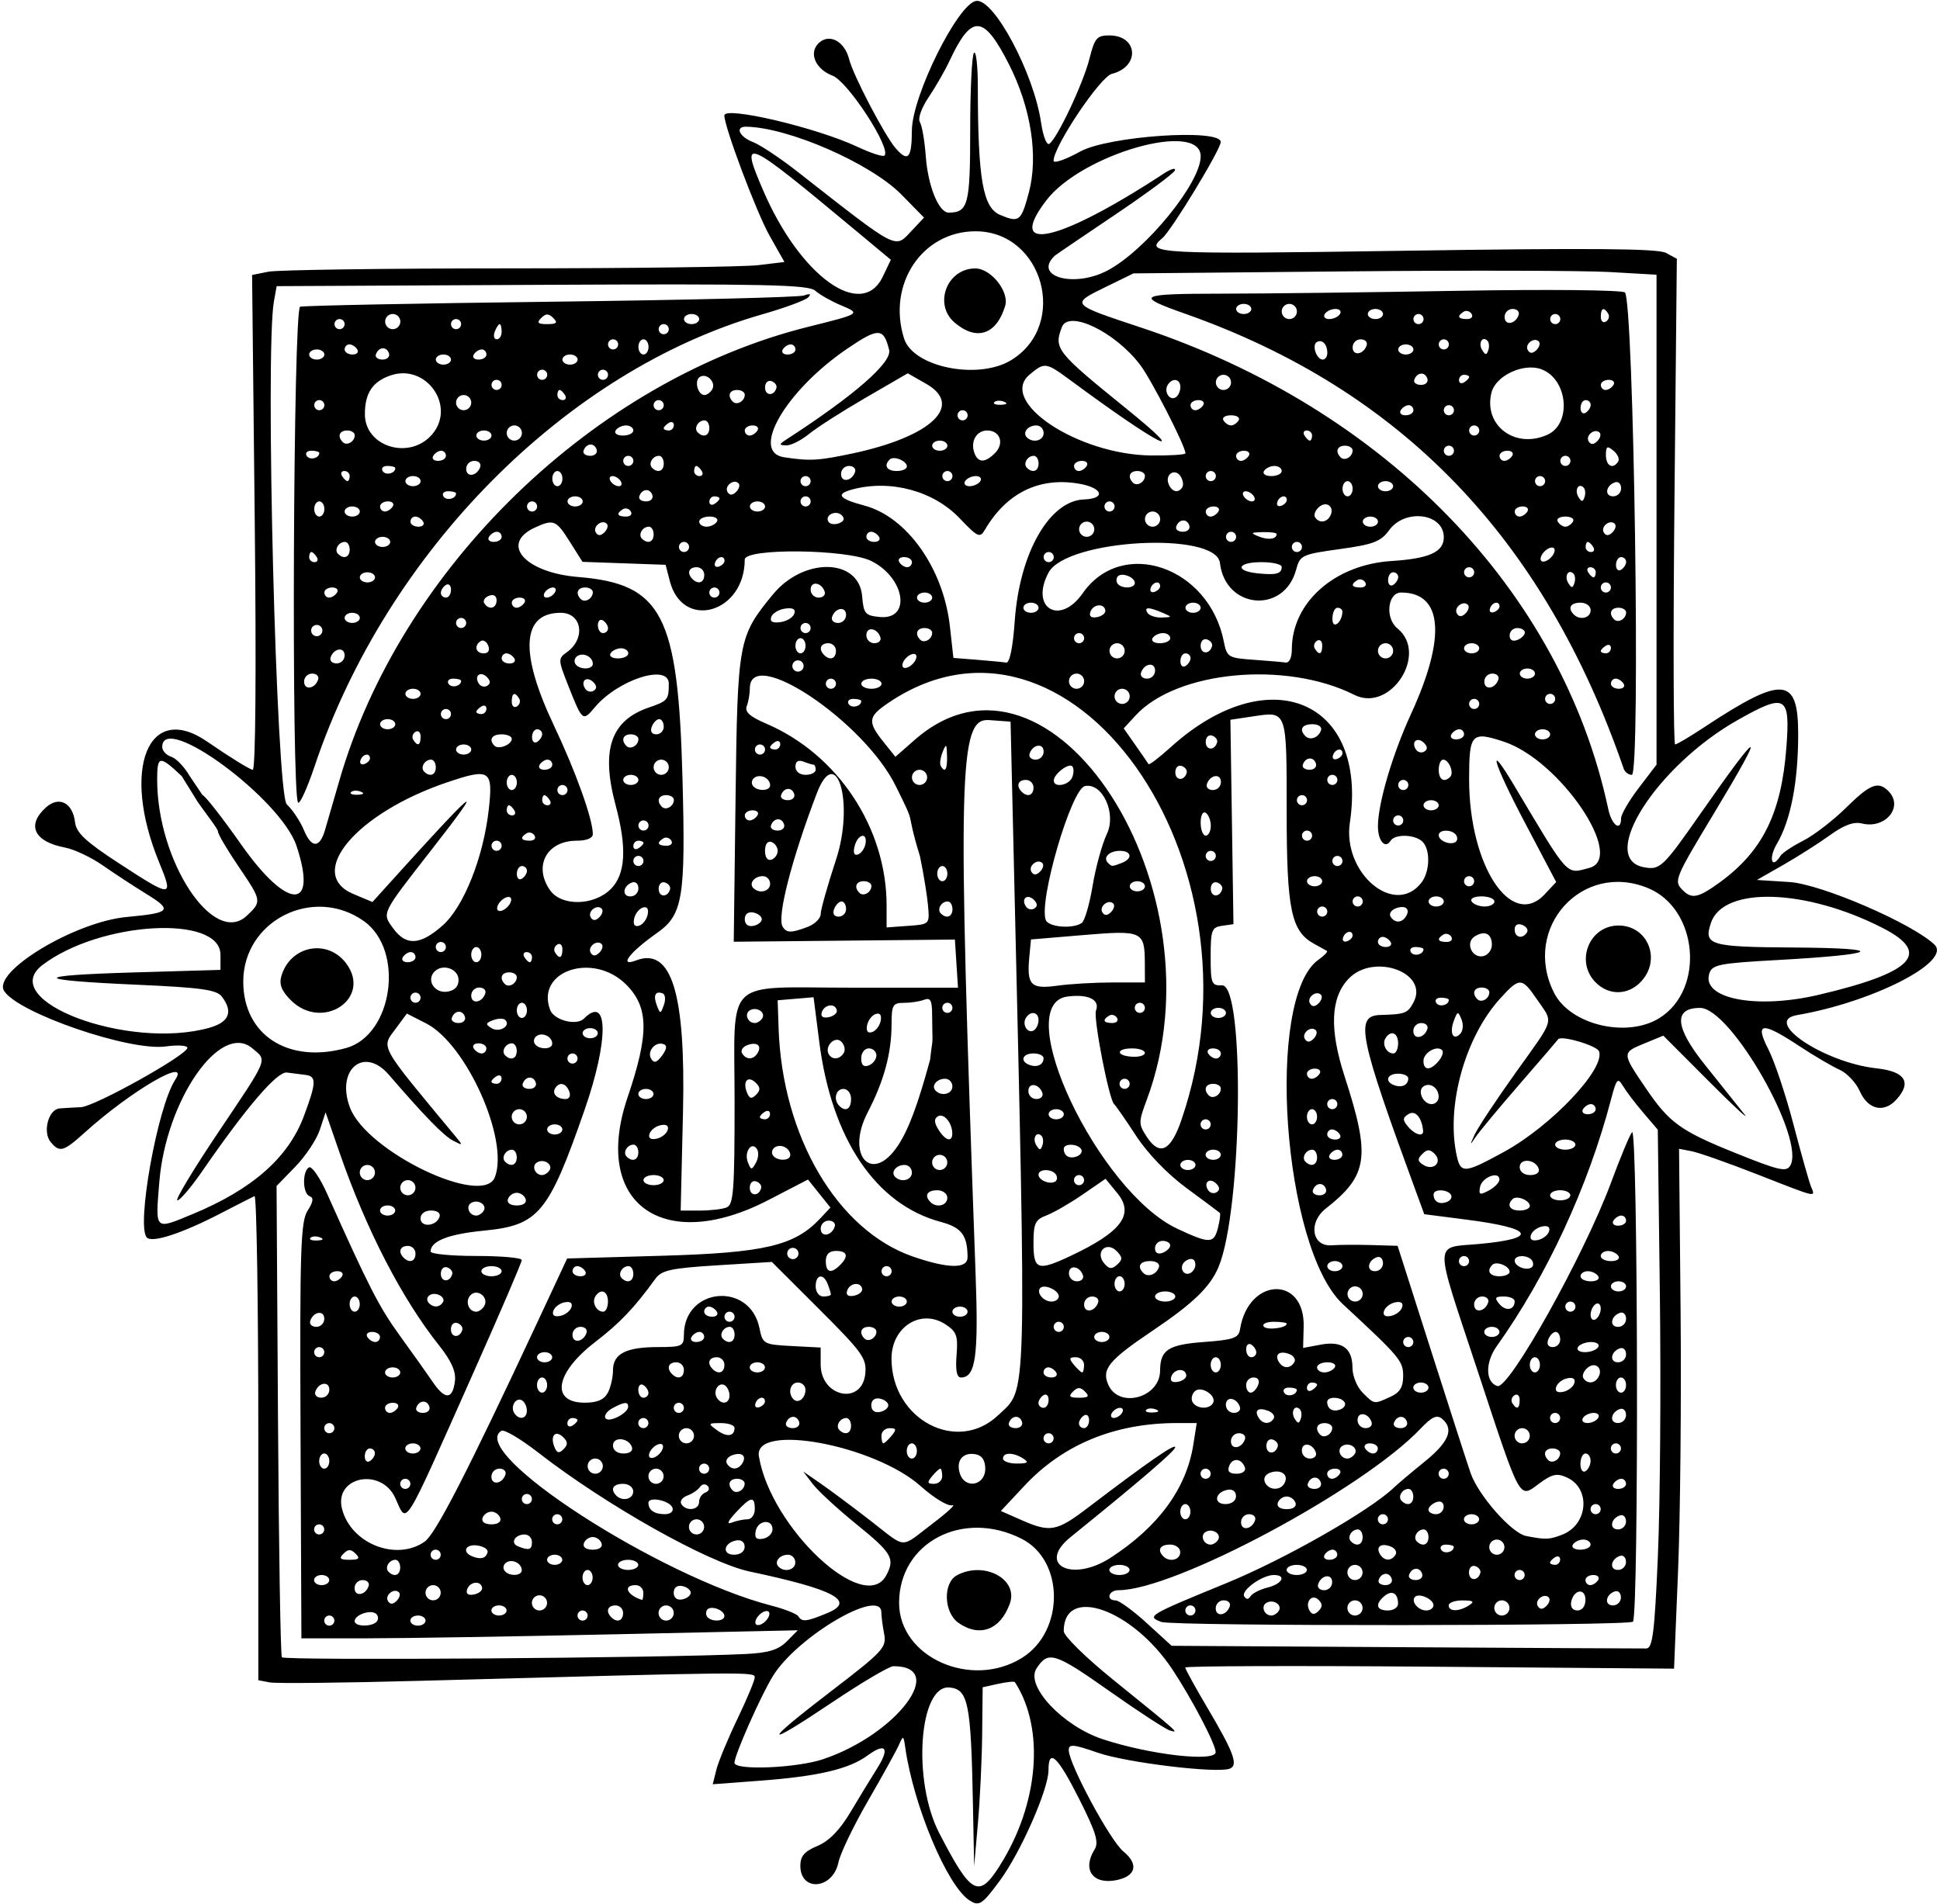 <?xml version="1.0" encoding="UTF-8"?>
<svg version="1.1" viewBox="0 0 383 376" xmlns="http://www.w3.org/2000/svg">
<path d="m191.38 375.23c-4.4-2.88-11.05-18.74-12.67-30.23-0.33-2.336-0.41-2.369-1.222-0.5-0.477 1.1-3.212 6.05-6.078 11s-5.515 10.463-5.888 12.251c-1.11 5.325-7.518 5.87-7.518 0.639 0-1.887 0.822-2.836 3.385-3.906 2.292-0.958 4.4-3.12 6.529-6.699 1.729-2.907 4.085-6.768 5.235-8.582 2.583-4.074 1.725-5.22-1.911-2.553-3.634 2.665-9.739 4.096-21.135 4.953l-9.397 0.706 0.728-2.901c0.4-1.595 2.267-6.1 4.147-10.01 1.881-3.91 3.419-7.598 3.419-8.196 0-1.108-0.651-1.102-65.988 0.68-15.118 0.412-28.506 0.555-29.75 0.317l-2.268-0.43v-47.97c0-26.382-0.338-47.814-0.75-47.626-0.412 0.187-3.45 1.738-6.75 3.446-7.603 3.935-13.446 5.843-14.51 4.738-2.125-2.209 2.113-25.814 5.586-31.115 3.115-4.754-8.653 2.091-17.83 10.371-4.214 3.802-4.978 4.018-6.736 1.899-1.64-1.976-0.449-6.476 1.758-6.648 0.952-0.074 2.856-0.187 4.231-0.25 2.722-0.126 21-10.327 21-11.72 0-0.471-1.936-0.591-4.301-0.267-7.112 0.975-29.094-6.577-31.879-10.951-2.412-3.79 13.982-13.677 24.236-14.617 8.685-0.796 9.113-1.313 3.788-4.58-2.389-1.466-6.225-3.978-8.523-5.583-2.298-1.605-5.673-3.201-7.5-3.547-6.086-1.154-7.632-4.401-3.763-7.902 2.586-2.341 5.295-0.97 5.759 2.913 0.25 2.095 2.102 3.822 8.741 8.149 10.461 6.818 10.76 6.809 7.854-0.26-7.546-18.349-2.17-31.849 9.486-23.821 4.448 3.064 8.501 5.571 9.007 5.571 0.553 0 0.709-19.439 0.392-48.852l-0.527-48.852 3.24-0.648c1.782-0.356 23.097-0.652 47.365-0.657 24.269-0.005 46.458-0.289 49.309-0.632l5.184-0.623-2.95-5.227c-2.57-4.568-8.91-21.427-8.91-23.711 0-1.892 18.249 2.411 26.288 6.199 2.634 1.241 5.029 2.015 5.324 1.721 1.387-1.387-7.211-14.618-10.251-15.774-3.352-1.274-4.734-4.432-2.79-6.376 2.08-2.08 5.163-0.476 6.076 3.16 0.792 3.156 6.983 15.007 9.151 17.518 2.463 2.852 3.2 2.052 3.225-3.5 0.031-6.789 9.097-25.046 12.693-25.563 3.512-0.504 11.391 14.284 12.816 24.053 0.38 2.607 1.101 4.487 1.601 4.177 1.528-0.944 6.708-11.906 7.941-16.803 1.03-4.091 1.47-4.615 3.92-4.615 5.694 0 6.111 6.182 0.512 7.587-2.3 0.578-11.51 14.31-11.51 17.164 0 0.591 2.362-0.228 5.25-1.82 5.577-3.075 27.75-4.579 27.75-1.882 0 1.466-9.729 17.482-11.526 18.973-3.733 3.098-1.172 3.231 47.883 2.496 36.738-0.551 49.911-0.444 51.523 0.419l2.165 1.159-0.472 47.953c-0.26 26.371-0.2 47.951 0.13 47.951 0.328 0 2.892-1.516 5.699-3.369 15.57-10.28 18.6-10.06 18.6 1.34 0 9.422-1.479 17.033-4.21 21.661-1.706 2.892-1.015 5.159 0.719 2.355 0.345-0.558 2.361-1.899 4.48-2.98s5.916-4 8.438-6.486c4.775-4.707 6.358-5.335 8.373-3.32 3.105 3.105-0.572 7.576-5.262 6.399-1.562-0.392-3.518 0.329-6.234 2.296-2.177 1.577-6.32 4.216-9.207 5.865l-5.249 2.998 6.427 0.409c6.268 0.399 24.306 8.19 28.639 12.369 3.455 3.333-12.179 11.339-27.164 13.911-6.884 1.182 5.397 9.382 15.74 10.509 5.634 0.614 6.989 2.753 3.903 6.162-2.465 2.724-5.622 1.997-7.236-1.666-0.739-1.676-2.539-3.579-4-4.229-1.461-0.65-5.058-2.766-7.994-4.703-7.361-4.857-8.798-4.683-6.026 0.729 1.198 2.337 3.414 8.975 4.926 14.75s3.064 11.288 3.45 12.25c0.902 2.251 1.57 2.4-10.551-2.345-5.754-2.252-11.591-4.313-12.972-4.578l-2.51-0.483 0.302 31.828c0.166 17.506-0.054 40.603-0.49 51.328l-0.8 19.49-48.25-0.39c-26.538-0.212-48.25-0.136-48.25 0.167s1.968 3.882 4.374 7.951c5.232 8.85 6.149 11.352 4.406 12.021-2.53 0.971-20.399-1.19-26.03-3.148-4.815-1.674-5.75-1.76-5.75-0.53 0 2.7 8.182 17.897 10.776 20.014 3.11 2.538 2.502 4.932-1.444 5.689-4.605 0.884-6.699-2.118-4.232-6.068 0.882-1.413 0.279-3.39-3.047-9.986-4.27-8.46-6.05-10.13-6.05-5.65 0 3.713-5.465 16.144-9.531 21.68-3.58 4.874-4.157 5.252-6.09 3.985zm6.003-6.855c7.709-12.159 8.935-27.041 2.984-36.225-0.123-0.19-1.606-0.042-3.295 0.329l-3.07 0.68-0.099 9.171c-0.05 5.04-0.43 12.99-0.84 17.67l-0.746 8.5-0.242-12.5c-0.383-19.723-0.93-22.438-4.598-22.797-6.043-0.592-7.399 18.408-2.051 28.748 6.317 12.214 7.793 13.008 11.964 6.429zm-34.81-21.04c14.46-4.89 24.6-18.34 13.81-18.34-0.798 0-6.2 3.186-12.005 7.08-13.892 9.321-14.027 8.372-0.303-2.138 10.294-7.883 10.989-8.633 10.474-11.318-0.3-1.58-0.55-3.49-0.55-4.24 0-4.982-16.58 4.736-21.397 12.542-2.39 3.87-7.6 15.63-7.6 17.15 0 1.557 12.313 1.046 17.572-0.73zm77.43-1.37c0-1.553-4.764-10.643-8.588-16.389-7.92-11.9-21.41-16.62-21.41-7.5 0 0.944 4.321 5.196 9.715 9.559 13.251 10.721 13.158 10.637 11.208 10.039-0.867-0.266-6.108-3.678-11.646-7.582-11.114-7.834-12.315-8.215-14.653-4.647-2.26 3.449 5.19 11.381 13.139 13.991 9.356 3.071 22.237 4.534 22.237 2.525zm-38.202-18.633c8.386-5.263 8.345-19.179-0.068-23.471-11.59-5.92-24.23 0.68-24.23 12.64 0 10.745 14.285 17.11 24.298 10.826zm-12.575-6.89c-2.923-2.047-3.102-7.902-0.288-9.408 5.347-2.861 12.15 0.772 10.436 5.574-1.862 5.218-5.961 6.767-10.148 3.834zm-41.895 6.141c4.412-0.223 6.355-0.827 8-2.486l2.173-2.192-36 0.79c-19.8 0.435-41.85 0.793-49 0.797l-13 7e-3 -0.174-41c-0.152-35.837 0.024-41.308 1.403-43.449 1.105-1.715 1.232-2.564 0.424-2.833-1.409-0.47-1.535-4.864-0.164-5.711 0.544-0.336 2.156 2 3.583 5.191 8.2 18.35 10.268 22.384 14.387 28.07 2.497 3.447 5.441 7.591 6.541 9.208 2.37 3.485 3.881 3.379 4.316-0.303 0.219-1.851-0.724-3.98-3.068-6.923-7.406-9.299-14.444-22.924-19.726-38.184l-2.746-7.935-1.145 3.471c-0.63 1.909-2.808 5.183-4.84 7.275l-3.695 3.804 0.284 46.138c0.156 25.376 0.501 46.489 0.765 46.917 0.42 0.68 75.954 0.143 91.682-0.652zm179.98-19.6c0.438-10.169 0.611-33.21 0.385-51.203l-0.411-32.715-2.885-3.381c-1.587-1.859-3.393-4.238-4.013-5.285-1.001-1.689-1.262-1.396-2.308 2.596-4.533 17.296-12.682 34.904-22.59 48.815-2.307 3.239-2.246 7.117 0.122 7.87 2.293 0.729 17.138-25.846 22.448-40.185 1.833-4.95 3.698-9.428 4.145-9.95 1.175-1.375 1.359 94.756 0.185 96.656-0.538 0.871-90.845 0.926-93.123 0.057-2.946-1.124-2.605-1.328 12.821-7.649 11.578-4.745 28.354-14.313 33.104-18.881 0.729-0.701 3.462-3.007 6.075-5.124 4.807-3.896 5.842-6.458 3.42-8.468-1.02-0.846-2.012-0.385-4.25 1.973-11.35 11.97-48.56 31.88-59.59 31.88-2.014 0-2.579 1.987-0.575 2.022 0.688 0.012 3.451 2.033 6.142 4.49l4.892 4.468 46.108 0.278c25.36 0.153 46.783 0.265 47.608 0.248 1.249-0.025 1.633-3.126 2.296-18.518zm-261.3 13.01c0-0.55-0.45-1-1-1s-1 0.45-1 1 0.45 1 1 1 1-0.45 1-1zm8.457 0.069c0.316-0.512 0.159-1.188-0.351-1.503-1.182-0.73-4.106 0.36-4.106 1.54 0 1.183 3.722 1.152 4.457-0.038zm9.543-0.07c0-0.55-0.675-1-1.5-1s-1.5 0.45-1.5 1 0.675 1 1.5 1 1.5-0.45 1.5-1zm67.812-0.938c0.25-0.75-0.125-1.125-0.875-0.875-0.722 0.241-1.509 1.028-1.75 1.75-0.25 0.75 0.125 1.125 0.875 0.875 0.722-0.241 1.509-1.028 1.75-1.75zm-35.81-0.06c0-0.55-0.45-1-1-1s-1 0.45-1 1 0.45 1 1 1 1-0.45 1-1zm7-0.5c0-0.825-0.675-1.5-1.5-1.5-1.562 0-1.984 1.183-0.833 2.333 1.15 1.15 2.33 0.73 2.33-0.83zm10 0c0-0.825-0.675-1.5-1.5-1.5s-1.5 0.675-1.5 1.5 0.675 1.5 1.5 1.5 1.5-0.675 1.5-1.5zm10 0.607c0-1.227-2.817-2.212-3.441-1.203-0.278 0.449-0.217 1.105 0.135 1.456 0.953 0.953 3.306 0.773 3.306-0.254zm20.378-0.62c5.618-2.347 1.296-4.645-15.378-8.174-8.194-1.735-28.376-13.092-41.78-23.511-3.454-2.685-6.716-4.612-7.25-4.282-6.816 4.213 31.135 28.791 53.306 34.521 2.627 0.679 5.016 1.623 5.309 2.097 0.737 1.192 1.62 1.093 5.793-0.651zm-63.38-0.49c0-0.55-0.675-1-1.5-1s-1.5 0.45-1.5 1 0.675 1 1.5 1 1.5-0.45 1.5-1zm136 0c0-0.55-0.45-1-1-1s-1 0.45-1 1 0.45 1 1 1 1-0.45 1-1zm6.771-0.812c0.22-0.66-0.32-1.19-1.19-1.19s-1.58 0.71-1.58 1.58c0 1.766 2.153 1.458 2.771-0.396zm9.687 0.882c0.74-1.197-1.142-2.382-2.474-1.559-1.12 0.69-0.39 2.49 1.01 2.49 0.485 0 1.141-0.419 1.457-0.931zm7.856-2.156c-1.328-1.328-2.799 0.491-1.759 2.174 0.484 0.783 0.976 0.783 1.759 0 0.783-0.783 0.783-1.391 0-2.174zm8.68 1.59c0-0.825-0.675-1.5-1.5-1.5s-1.5 0.675-1.5 1.5 0.675 1.5 1.5 1.5 1.5-0.675 1.5-1.5zm29 0c0-0.825-0.675-1.5-1.5-1.5s-1.5 0.675-1.5 1.5 0.675 1.5 1.5 1.5 1.5-0.675 1.5-1.5zm-190-1c0-0.825-0.675-1.5-1.5-1.5s-1.5 0.675-1.5 1.5 0.675 1.5 1.5 1.5 1.5-0.675 1.5-1.5zm168 0.167c0-2.075-1.184-2.759-2.658-1.536-1.94 1.61-1.65 2.87 0.66 2.87 1.1 0 2-0.6 2-1.333zm7 0.302c0-1.197-2.821-2.481-3.643-1.659-0.88 0.88 0.61 2.69 2.2 2.69 0.79 0 1.44-0.46 1.44-1.03zm7 0.03c1.169-0.755 0.893-0.973-1.25-0.985-1.51-0.01-2.75 0.43-2.75 0.98 0 1.264 2.043 1.264 4 0zm15.75-1.583c-0.953-0.953-2.864 0.591-2.153 1.74 0.422 0.683 0.981 0.666 1.7-0.052 0.589-0.589 0.793-1.348 0.454-1.687zm7.25 0.5c0-2.437-2.337-2.093-2.823 0.416-0.191 0.987 0.319 1.667 1.25 1.667 0.92 0 1.57-0.86 1.57-2.08zm-234.25-1.5c-0.953-0.953-2.864 0.591-2.153 1.74 0.422 0.683 0.981 0.666 1.7-0.052 0.589-0.589 0.793-1.348 0.454-1.687zm241.25 1c0-0.871-0.534-1.405-1.188-1.188-1.85 0.62-2.16 2.77-0.39 2.77 0.87 0 1.58-0.71 1.58-1.58zm-233-0.92c0-0.825-0.675-1.5-1.5-1.5s-1.5 0.675-1.5 1.5 0.675 1.5 1.5 1.5 1.5-0.675 1.5-1.5zm40 0c0-0.825-0.675-1.5-1.5-1.5-2.603 0-1.759 1.971 1.25 2.921 0.138 0.043 0.25-0.596 0.25-1.421zm9.358 0c0-0.55-0.755-1.145-1.679-1.323-1.02-0.2-1.68 0.32-1.68 1.32 0 1.003 0.656 1.52 1.679 1.323 0.923-0.178 1.679-0.773 1.679-1.323zm113.9-1.029c2.921-0.733 3.768-2.471 1.205-2.471-2.292 0-6.539 3.071-5.831 4.216 0.406 0.657 0.833 0.647 1.251-0.03 0.349-0.565 1.868-1.337 3.375-1.715zm-177.49-0.28c0.218-0.66-0.317-1.19-1.188-1.19s-1.583 0.71-1.583 1.58c0 1.766 2.153 1.458 2.771-0.396zm22.408 0.31c-0.263-1.471-2.44-1.217-2.961 0.345-0.288 0.863 0.195 1.222 1.346 1 0.987-0.19 1.714-0.795 1.615-1.345zm167.82-1.08c0-1.766-2.153-1.458-2.771 0.396-0.218 0.653 0.317 1.188 1.188 1.188 0.87 0 1.58-0.71 1.58-1.58zm-198-0.42c0-0.55-0.675-1-1.5-1s-1.5 0.45-1.5 1 0.675 1 1.5 1 1.5-0.45 1.5-1zm52-0.5c0-0.825-0.45-1.5-1-1.5s-1 0.675-1 1.5 0.45 1.5 1 1.5 1-0.675 1-1.5zm57.965-0.434c1.769-3.305 1.132-4.4-5.854-10.066-3.73-3.025-7.626-6.611-8.658-7.969l-1.876-2.469 3.462 2.397c1.904 1.318 6.265 4.567 9.69 7.219 7.437 5.758 5.8 5.664 12.341 0.703 2.987-2.265 4.756-3.909 3.931-3.654-0.83 0.258-3.605-1.417-6.213-3.75-9.138-8.175-33.075-12.604-31.966-5.915 2.348 14.161 20.875 31.479 25.144 23.503zm99.79 0.68c-0.472-1.416-2.08-1.26-2.583 0.25-0.183 0.55 0.417 1 1.333 1 0.917 0 1.479-0.562 1.25-1.25zm40.75 0.25c0.34-0.55-0.084-1-0.941-1-0.857 0-1.559 0.45-1.559 1s0.423 1 0.941 1 1.219-0.45 1.559-1zm-46.5-1.5c0-0.825-0.675-1.5-1.5-1.5s-1.5 0.675-1.5 1.5 0.675 1.5 1.5 1.5 1.5-0.675 1.5-1.5zm11.75 0.25c-0.472-1.416-2.08-1.26-2.583 0.25-0.183 0.55 0.417 1 1.333 1 0.917 0 1.479-0.562 1.25-1.25zm11.5-0.167c0.138-0.504-0.312-1.104-1-1.333-0.688-0.229-1.25 0.333-1.25 1.25 0 1.693 1.793 1.76 2.25 0.083zm8.75 0.42c0-0.55-0.45-1-1-1s-1 0.45-1 1 0.45 1 1 1 1-0.45 1-1zm-222-1.5c0-0.825-0.423-1.5-0.941-1.5-1.261 0-2.164 1.562-1.365 2.361 1.126 1.13 2.306 0.69 2.306-0.86zm24 0.559c0-1.35-1.823-2.287-3.016-1.549-0.559 0.345-0.757 1.047-0.441 1.559 0.747 1.21 3.457 1.21 3.457-0.01zm116.23-2.46c9.459-6.105 14.986-13.657 16.355-22.349l0.67-4.25h-3.944c-12.187 0-22.429 4.211-30.043 12.351l-4.684 5.007 3.958 1.747c5.799 2.56 7.034 2.334 13.284-2.429 11.73-8.93 17.18-12.71 17.18-11.9 0 0.697-6.74 6.484-20.669 17.749-6.712 5.428 0.244 9.02 7.899 4.079zm3.77 2.4c0-0.55-0.9-1-2-1s-2 0.45-2 1 0.9 1 2 1 2-0.45 2-1zm35 0c0-0.55-0.9-1-2-1s-2 0.45-2 1 0.9 1 2 1 2-0.45 2-1zm-132-1c0-0.55-0.9-1-2-1s-2 0.45-2 1 0.9 1 2 1 2-0.45 2-1zm31-0.5c0-0.825-0.648-1.5-1.441-1.5-1.671 0-2.798 1.427-1.865 2.361 1.2 1.2 3.31 0.65 3.31-0.86zm164-0.083c0-0.871-0.534-1.405-1.188-1.188-1.85 0.62-2.16 2.77-0.39 2.77 0.87 0 1.58-0.71 1.58-1.58zm-210-0.42c0-0.55-0.675-1-1.5-1s-1.5 0.45-1.5 1 0.675 1 1.5 1 1.5-0.45 1.5-1zm197-0.059c0-0.582-0.45-0.781-1-0.441s-1 0.816-1 1.059c0 0.243 0.45 0.441 1 0.441s1-0.477 1-1.059zm-237.8-1.14c-0.933-0.933-1.467-0.933-2.4 0-0.933 0.933-0.667 1.2 1.2 1.2s2.133-0.267 1.2-1.2zm16.8 0.2c0-0.55-0.45-1-1-1s-1 0.45-1 1 0.45 1 1 1 1-0.45 1-1zm9.25-0.5c0.138-0.55-0.762-1.144-2-1.32-2.373-0.337-3.133 1.3-1 2.153 1.669 0.667 2.696 0.382 3-0.833zm136.75 0c0-0.833-0.889-1.5-2-1.5-1.992 0-2.601 1.065-1.333 2.333 1.21 1.22 3.33 0.69 3.33-0.83zm31 0.5c0-0.55-0.423-1-0.941-1s-1.219 0.45-1.559 1c-0.34 0.55 0.084 1 0.941 1 0.857 0 1.559-0.45 1.559-1zm11.504-7e-3c0.342-0.554-0.101-1.284-0.984-1.623-1.915-0.735-2.982 0.075-2.061 1.564 0.83 1.344 2.235 1.371 3.046 0.059zm-128.5-1.56c0-0.931-0.68-1.441-1.667-1.25-2.51 0.48-2.85 2.82-0.41 2.82 1.22 0 2.08-0.65 2.08-1.57zm140 0.014c0-0.24-0.7-0.44-1.56-0.44-0.857 0-1.276 0.457-0.931 1.016 0.571 0.924 2.49 0.48 2.49-0.575zm10 0.059c0-0.825-0.675-1.5-1.5-1.5s-1.5 0.675-1.5 1.5 0.675 1.5 1.5 1.5 1.5-0.675 1.5-1.5zm-213.16-1.1c2.15-1.5 8.489-13.85 22.283-43.4l5.835-12.5 18.773-0.539c20.184-0.579 26.118-1.974 31.14-7.319l2.063-2.196-4.43-5.533-7.804 4.044c-20.88 10.82-34.9 0.61-27.82-20.25 4.28-12.6 4.21-17.81-0.28-22.3-6.518-6.518-17.948-2.683-14.989 5.029 0.783 2.04 5.195 3.164 6.662 1.698 4.852-4.852 4.925 4.238 0.144 17.974-7.14 20.513-9.074 22.838-19.875 23.895-7.028 0.68-10.542 2.06-10.542 4.12 0 0.49 4.05 0.88 9 0.88s9 0.362 9 0.804-4.198 10.23-9.33 21.75c-14.487 32.53-13.209 30.48-15.67 25.18-2.81-6.048-12.067-4.138-10.494 2.165 1.718 6.886 10.688 10.461 16.331 6.508zm21.163 0.1c0-0.825-0.648-1.5-1.441-1.5-1.933 0-2.891 1.7-1.315 2.336 2.19 0.88 2.76 0.7 2.76-0.84zm13.75 0.25c-0.229-0.688-1.017-1.25-1.75-1.25-0.733 0-1.521 0.562-1.75 1.25-0.248 0.744 0.461 1.25 1.75 1.25s1.998-0.506 1.75-1.25zm195.25 0.25c0-0.55-0.648-1-1.441-1-0.793 0-1.719 0.45-2.059 1-0.34 0.55 0.309 1 1.441 1s2.059-0.45 2.059-1zm-73.543-0.931c0.74-1.197-1.142-2.382-2.474-1.559-1.12 0.69-0.39 2.49 1.01 2.49 0.485 0 1.141-0.419 1.457-0.931zm28.54-0.57c0-0.825-0.423-1.5-0.941-1.5-1.261 0-2.164 1.562-1.365 2.361 1.13 1.13 2.31 0.69 2.31-0.86zm13 0c0-0.825-0.423-1.5-0.941-1.5-1.261 0-2.164 1.562-1.365 2.361 1.13 1.13 2.31 0.69 2.31-0.86zm-129.5-1.514c0-2.143-2.906-1.834-3.327 0.355-0.257 1.336 0.15 1.744 1.486 1.486 1.012-0.195 1.841-1.023 1.841-1.841zm155.87 1.062c5.132-1.951 5.75-9.123 0.974-11.299-1.986-0.905-2.919-0.703-5.469 1.182-4.046 2.991-3.53 3.935-12.208-22.36-8.716-26.409-8.761-24.089 0.489-24.949 11.612-1.079 10.611-3.078-2.382-4.755l-8.599-1.11-1.518-4.128c-11.44-31.15-12.24-35.07-7.15-35.21 4.887-0.134 5.378-0.321 6.536-2.485 3.155-5.896-7.918-9.881-12.854-4.626-3.517 3.744-3.761 9.931-0.758 19.193 5.185 15.991 4.678 19.555-3.722 26.162-3.492 2.747-2.717 7.527 1.173 7.234 1.443-0.109 4.965-0.13 7.825-0.047l5.201 0.151 6.622 20.75c3.642 11.412 7.152 22.276 7.799 24.142 1.53 4.406 8.108 11.856 10.955 12.406 3.867 0.748 4.535 0.724 7.097-0.25zm-244.37-1.05c0-0.55-0.45-1-1-1s-1 0.45-1 1 0.45 1 1 1 1-0.45 1-1zm75-0.5c0-0.825-0.675-1.5-1.5-1.5s-1.5 0.675-1.5 1.5 0.675 1.5 1.5 1.5 1.5-0.675 1.5-1.5zm108.77-1.312c0.22-0.66-0.32-1.19-1.19-1.19s-1.58 0.71-1.58 1.58c0 1.766 2.153 1.458 2.771-0.396zm73.23 0.23c0-0.871-0.534-1.405-1.188-1.188-1.85 0.62-2.16 2.77-0.39 2.77 0.87 0 1.58-0.71 1.58-1.58zm-222.25-0.67c-0.229-0.688-1.017-1.25-1.75-1.25-0.733 0-1.521 0.562-1.75 1.25-0.248 0.744 0.461 1.25 1.75 1.25s1.998-0.506 1.75-1.25zm12.25 0.25c0-0.55-0.45-1-1-1s-1 0.45-1 1 0.45 1 1 1 1-0.45 1-1zm36.582 0c0.78 0 1.42-0.9 1.42-2 0-2.658-0.786-2.522-3.715 0.638-1.653 1.784-1.907 2.431-0.783 2 0.914-0.351 2.3-0.638 3.08-0.638zm126.42 0c0-0.55-0.45-1-1-1s-1 0.45-1 1 0.45 1 1 1 1-0.45 1-1zm18 0c0-0.55-0.675-1-1.5-1s-1.5 0.45-1.5 1 0.675 1 1.5 1 1.5-0.45 1.5-1zm-57-1.5c0-0.825-0.45-1.5-1-1.5s-1 0.675-1 1.5 0.45 1.5 1 1.5 1-0.675 1-1.5zm-102.24-0.75c-0.48-1.45-4.76-2.33-4.76-0.99 0 1.428 1.175 2.236 3.25 2.236 1.086 0 1.738-0.542 1.505-1.25zm152.24-0.22c0-0.895-0.586-1.244-1.5-0.893-0.825 0.317-1.5 0.977-1.5 1.469 0 0.491 0.675 0.893 1.5 0.893s1.5-0.661 1.5-1.469zm31 0.47c0-0.55-0.45-1-1-1s-1 0.45-1 1 0.45 1 1 1 1-0.45 1-1zm-178-1.417c0-0.779 0.562-1.618 1.25-1.863 0.688-0.246 0.888-0.833 0.446-1.304-0.443-0.473-1.117-0.389-1.5 0.186-0.383 0.574-1.512 1.345-2.509 1.714-0.997 0.368-1.533 1.123-1.191 1.677 0.934 1.512 3.504 1.211 3.504-0.41zm117.75 0.17c-0.229-0.688-1.017-1.25-1.75-1.25-0.733 0-1.521 0.562-1.75 1.25-0.248 0.744 0.461 1.25 1.75 1.25s1.998-0.506 1.75-1.25zm-150.75-0.75c0-0.55-0.45-1-1-1s-1 0.45-1 1 0.45 1 1 1 1-0.45 1-1zm139-0.573c0-0.931-0.68-1.441-1.667-1.25-2.51 0.48-2.85 2.82-0.41 2.82 1.22 0 2.08-0.65 2.08-1.57zm35 0.073c0-0.825-0.423-1.5-0.941-1.5-1.261 0-2.164 1.562-1.365 2.361 1.13 1.13 2.31 0.69 2.31-0.86zm-154-1c0-0.833-0.889-1.5-2-1.5-1.992 0-2.601 1.065-1.333 2.333 1.21 1.22 3.33 0.69 3.33-0.83zm22-1.559c0-0.52-0.68-0.94-1.5-0.94-1.546 0-1.987 1.18-0.861 2.306 0.8 0.8 2.36-0.11 2.36-1.37zm-66 0.06c0-0.55-0.45-1-1-1s-1 0.45-1 1 0.45 1 1 1 1-0.45 1-1zm172.5 0c0.989-1.6-0.335-2.856-2.432-2.308-1.147 0.3-1.712 1.073-1.392 1.906 0.623 1.622 2.92 1.863 3.824 0.401zm7.25-0.25c-0.472-1.416-2.08-1.26-2.583 0.25-0.183 0.55 0.417 1 1.333 1 0.917 0 1.479-0.562 1.25-1.25zm60.25 0.25c0-0.55-0.423-1-0.941-1s-1.219 0.45-1.559 1c-0.34 0.55 0.084 1 0.941 1 0.86 0 1.56-0.45 1.56-1zm-221.23-1.81c0.218-0.66-0.317-1.19-1.188-1.19s-1.583 0.71-1.583 1.58c0 1.766 2.153 1.458 2.771-0.396zm31.229 0.31c0-0.825-0.675-1.5-1.5-1.5s-1.5 0.675-1.5 1.5 0.675 1.5 1.5 1.5 1.5-0.675 1.5-1.5zm55 0c0-0.825-0.17-1.5-0.378-1.5-0.208 0-0.938 0.675-1.622 1.5-1.02 1.228-0.951 1.5 0.378 1.5 0.89 0 1.62-0.68 1.62-1.5zm8.5-1.486c0-1.627-0.641-2.61-1.856-2.844-2.561-0.493-3.977 1.206-3.157 3.788 1.002 3.158 5.013 2.403 5.013-0.944zm44.5 0.99c0-0.55-0.45-1-1-1s-1 0.45-1 1 0.45 1 1 1 1-0.45 1-1zm25.5 0c0.34-0.55-0.084-1-0.941-1-0.857 0-1.559 0.45-1.559 1s0.423 1 0.941 1 1.219-0.45 1.559-1zm21.5 0c0-0.55-0.45-1-1-1s-1 0.45-1 1 0.45 1 1 1 1-0.45 1-1zm-167-1.5c0-0.825-0.675-1.5-1.5-1.5s-1.5 0.675-1.5 1.5 0.675 1.5 1.5 1.5 1.5-0.675 1.5-1.5zm21 0.5c0-0.55-0.45-1-1-1s-1 0.45-1 1 0.45 1 1 1 1-0.45 1-1zm105.77-0.188c-0.617-1.852-2.461-2.062-3.116-0.355-0.415 1.081 0.022 1.542 1.46 1.542 1.139 0 1.876-0.528 1.656-1.188zm68.23-1.37c0-0.79-0.45-1.44-1-1.44s-1 0.927-1 2.059c0 1.133 0.45 1.781 1 1.441 0.55-0.34 1-1.266 1-2.059zm-249 0.06c0-0.825-0.45-1.5-1-1.5s-1 0.675-1 1.5 0.45 1.5 1 1.5 1-0.675 1-1.5zm81.541 0.433c0.92-1.489-0.147-2.299-2.061-1.564-0.884 0.339-1.326 1.07-0.984 1.623 0.811 1.312 2.215 1.284 3.046-0.059zm-72.54-1.99c0-0.52-0.45-0.94-1-0.94s-1 0.702-1 1.559c0 0.857 0.45 1.281 1 0.941s1-1.042 1-1.559zm128 1.06c-1.956-1.264-4-1.264-4 0 0 0.55 1.238 0.993 2.75 0.985 2.143-0.012 2.419-0.229 1.25-0.985zm106-1.059c0-0.52-0.68-0.94-1.5-0.94-1.546 0-1.987 1.18-0.861 2.306 0.8 0.8 2.36-0.11 2.36-1.37zm-177.19-0.88c0.25-0.75-0.125-1.125-0.875-0.875-0.722 0.241-1.509 1.028-1.75 1.75-0.25 0.75 0.125 1.125 0.875 0.875 0.722-0.241 1.509-1.028 1.75-1.75zm50.19 0.44c0-0.825-0.45-1.5-1-1.5s-1 0.675-1 1.5 0.45 1.5 1 1.5 1-0.675 1-1.5zm78.771 0.312c-0.62-1.85-2.77-2.16-2.77-0.39 0 0.87 0.71 1.58 1.58 1.58 0.871 0 1.405-0.534 1.188-1.188zm7.686 0.257c0.74-1.197-1.142-2.382-2.474-1.559-1.12 0.69-0.39 2.49 1.01 2.49 0.485 0 1.141-0.419 1.457-0.931zm-184.46-1.07c0-0.55-0.675-1-1.5-1s-1.5 0.45-1.5 1 0.675 1 1.5 1 1.5-0.45 1.5-1zm28.217-2.183c-1.528-1.528-2.655-0.4-1.807 1.807 0.5 1.304 0.934 1.433 1.823 0.543 0.89-0.89 0.886-1.449-0.016-2.351zm13.534 1.933c-0.63-1.89-3.75-2.16-3.75-0.32 0 0.928 0.855 1.573 2.083 1.573 1.222 0 1.911-0.517 1.667-1.25zm127.5-0.17c0.138-0.504-0.312-1.104-1-1.333-0.688-0.229-1.25 0.333-1.25 1.25 0 1.693 1.793 1.76 2.25 0.083zm19.75 0.42c0-0.55-0.702-1-1.559-1-0.857 0-1.281 0.45-0.941 1s1.042 1 1.559 1c0.518 0 0.941-0.45 0.941-1zm48 0c0-0.55-0.45-1-1-1s-1 0.45-1 1 0.45 1 1 1 1-0.45 1-1zm-74.229-1.812c0.22-0.66-0.32-1.19-1.19-1.19s-1.58 0.71-1.58 1.58c0 1.766 2.153 1.458 2.771-0.396zm-108.77-0.69c0-0.825-0.675-1.5-1.5-1.5s-1.5 0.675-1.5 1.5 0.675 1.5 1.5 1.5 1.5-0.675 1.5-1.5zm39 0c1.02-1.228 0.951-1.5-0.378-1.5-0.892 0-1.622 0.675-1.622 1.5s0.17 1.5 0.378 1.5c0.208 0 0.938-0.675 1.622-1.5zm32 0.5c0-0.55-0.45-1-1-1s-1 0.45-1 1 0.45 1 1 1 1-0.45 1-1zm94-0.5c0-0.825-0.675-1.5-1.5-1.5s-1.5 0.675-1.5 1.5 0.675 1.5 1.5 1.5 1.5-0.675 1.5-1.5zm-157-1.56c0-0.52-1.21-0.94-2.69-0.94-2.562 0-2.599 0.068-0.761 1.411 1.962 1.435 3.452 1.232 3.452-0.47zm118 0c0-0.52-0.68-0.94-1.5-0.94-1.546 0-1.987 1.18-0.861 2.306 0.8 0.8 2.36-0.11 2.36-1.37zm-197 0.06c0-0.55-0.45-1-1-1s-1 0.45-1 1 0.45 1 1 1 1-0.45 1-1zm102-0.5c0-0.825-0.423-1.5-0.941-1.5-1.261 0-2.164 1.562-1.365 2.361 1.13 1.13 2.31 0.69 2.31-0.86zm29.088-2.085c5.725-5.485 5.581-0.225 3.026-110.42l-0.62-26.5-4.259-0.308c-6-0.434-6.251 9.96-2.641 109.45 0.59 16.19 0 20.36-2.89 20.36-0.831 0-1.11-1.412-0.871-4.415 0.304-3.826 0.012-4.638-2.194-6.083-4.85-3.17-10.65 0.51-10.65 6.77 0 12.04 12.99 18.905 21.088 11.146zm-83.09 1.02c0-0.24-0.45-0.44-1-0.44s-1 0.477-1 1.059c0 0.582 0.45 0.781 1 0.441s1-0.816 1-1.059zm14 0.56c0-0.55-0.45-1-1-1s-1 0.45-1 1 0.45 1 1 1 1-0.45 1-1zm29.75-0.25c-0.472-1.416-2.08-1.26-2.583 0.25-0.183 0.55 0.417 1 1.333 1 0.917 0 1.479-0.562 1.25-1.25zm44 0c-0.472-1.416-2.08-1.26-2.583 0.25-0.183 0.55 0.417 1 1.333 1 0.917 0 1.479-0.562 1.25-1.25zm13.25-0.31c0-0.857-0.45-1.281-1-0.941s-1 1.042-1 1.559c0 0.518 0.45 0.941 1 0.941s1-0.702 1-1.559zm55.771 0.372c-0.62-1.85-2.77-2.16-2.77-0.39 0 0.87 0.71 1.58 1.58 1.58 0.871 0 1.405-0.534 1.188-1.188zm6.98-0.06c-0.472-1.416-2.08-1.26-2.583 0.25-0.183 0.55 0.417 1 1.333 1 0.917 0 1.479-0.562 1.25-1.25zm-153.75-2.99c0-1.028-0.765-0.956-3.094 0.291-1.079 0.578-1.704 1.468-1.388 1.98 0.616 0.996 4.482-0.962 4.482-2.27zm127.44 2.345c0.304-0.492-0.184-1.178-1.084-1.524-1.947-0.747-2.809-0.131-1.892 1.352 0.804 1.3 2.228 1.382 2.976 0.171zm5.169-1.834c-1.016-1.016-1.855 0.514-1.021 1.863 0.63 1.019 0.866 1.02 1.204 4e-3 0.232-0.695 0.149-1.535-0.183-1.867zm51.39 1.72c0-0.55-0.45-1-1-1s-1 0.45-1 1 0.45 1 1 1 1-0.45 1-1zm7.5 0c0.34-0.55-0.057-1-0.882-1-0.825 0-1.778 0.45-2.118 1-0.34 0.55 0.057 1 0.882 1 0.825 0 1.778-0.45 2.118-1zm5.5-0.583c0-0.871-0.534-1.405-1.188-1.188-1.85 0.62-2.16 2.77-0.39 2.77 0.87 0 1.58-0.71 1.58-1.58zm-217-0.858c0-0.793-0.419-1.7-0.931-2.016-1.189-0.735-2.385 1.138-1.569 2.457 0.92 1.488 2.5 1.209 2.5-0.441zm117.5 0.44c0.34-0.55 0.168-1-0.382-1s-1.278 0.45-1.618 1c-0.34 0.55-0.168 1 0.382 1s1.278-0.45 1.618-1zm-143-1c0.34-0.55-0.084-1-0.941-1-0.857 0-1.559 0.45-1.559 1s0.423 1 0.941 1 1.219-0.45 1.559-1zm6.25-0.25c-0.472-1.416-2.08-1.26-2.583 0.25-0.183 0.55 0.417 1 1.333 1 0.917 0 1.479-0.562 1.25-1.25zm50.25 0.25c0-0.55-0.45-1-1-1s-1 0.45-1 1 0.45 1 1 1 1-0.45 1-1zm40.358-0.5c0-0.55-0.755-1.145-1.679-1.323-1.02-0.2-1.68 0.32-1.68 1.32 0 1.003 0.656 1.52 1.679 1.323 0.923-0.178 1.679-0.773 1.679-1.323zm52.83 0.817c-0.722-0.289-1.584-0.253-1.917 0.079-0.332 0.332 0.258 0.569 1.312 0.525 1.165-0.048 1.402-0.285 0.604-0.604zm16.583-0.504c-0.62-1.86-2.77-2.17-2.77-0.4 0 0.87 0.71 1.58 1.58 1.58 0.871 0 1.405-0.534 1.188-1.188zm20.664-0.917c-0.69-1.13-3.43-1.18-3.43-0.07 0 1.407 1.126 2.056 2.592 1.493 0.768-0.295 1.147-0.939 0.843-1.431zm-114.43-0.15c0-1.171-1.457-0.88-1.875 0.375-0.206 0.619 0.131 0.956 0.75 0.75s1.125-0.713 1.125-1.125zm56-0.309c0-0.857-0.45-1.281-1-0.941s-1 1.042-1 1.559c0 0.518 0.45 0.941 1 0.941s1-0.702 1-1.559zm32.43 0.672c0.909-1.471-2.337-3.606-3.585-2.358-0.589 0.589-0.768 1.56-0.399 2.158 0.81 1.311 3.223 1.432 3.984 0.2zm60.57-0.67c0-0.857-0.457-1.276-1.016-0.931-0.559 0.345-0.757 1.047-0.441 1.559 0.857 1.387 1.457 1.128 1.457-0.628zm-180.04-1.37c0.57-1.07 1.04-3.08 1.04-4.47 0-3.28 2.57-4.6 8.93-4.6 4.66 0 5.07-0.19 5.07-2.37 0-9.423 13.034-10.628 14.915-1.379 0.641 3.155 0.815 3.252 6.372 3.544l5.713 0.3v3.328c0 6.494 8.203 8.161 8.816 1.791 0.286-2.968-0.582-4.178-9.07-12.653l-9.386-9.371-10.771 0.667c-9.135 0.566-10.989 0.969-12.211 2.653-4.21 5.803-6.964 8.695-11.927 12.524-7.86 6.05-8.85 11.95-2.02 11.95 2.433 0 3.811-0.588 4.531-1.934zm24.04 0.49c0-0.793-0.419-1.7-0.931-2.016-1.189-0.735-2.385 1.138-1.569 2.457 0.92 1.488 2.5 1.209 2.5-0.441zm15-1.118c0-0.79-0.68-1.44-1.5-1.44-1.506 0-2.056 2.111-0.861 3.306 0.933 0.933 2.361-0.195 2.361-1.865zm115.45 1.399c1.9-0.86 2.55-1.92 2.55-4.12 0-2.986-0.597-3.697-11.898-14.182-11.892-11.033-15.385-60.625-4.793-68.044 1.139-0.798 1.873-1.573 1.631-1.723-0.242-0.15-1.34-0.757-2.44-1.348-4.617-2.482-5.497-6.658-5.498-26.116-2e-3 -20.165 0.108-19.852-6.627-18.842l-4.484 0.672 0.304 20.181 0.3 20.18-2.25 0.32c-2.036 0.289-2.25 0.868-2.25 6.079 0 5.33 0.168 5.754 2.25 5.68 4.558-0.161 3.999 44.452-0.696 55.616-1.665 3.959-5.001 7.174-13.106 12.634-8.621 5.807-10.044 7.567-8.628 10.675 2.143 4.703 10.158 2.482 10.195-2.825 0.029-4.133 1.592-5.155 8.688-5.679 5.802-0.428 6.824-0.788 7.094-2.5 1.62-10.269 12.833-10.719 12.565-0.504l-0.11 4.179 3.45-0.647c4.246-0.796 6.298 0.701 6.298 4.594 0 1.583 0.9 3.778 2 4.878 2.349 2.349 2.192 2.325 5.453 0.839zm-209.45-1.42c0-1.766-2.153-1.458-2.771 0.396-0.218 0.65 0.317 1.18 1.188 1.18s1.583-0.71 1.583-1.58zm63 0.642c0-0.518-0.45-1.219-1-1.559-0.55-0.34-1 0.084-1 0.941 0 0.857 0.45 1.559 1 1.559s1-0.423 1-0.941zm86.2-0.26c-0.933-0.933-1.467-0.933-2.4 0-0.933 0.933-0.667 1.2 1.2 1.2s2.133-0.267 1.2-1.2zm41.8-0.36c0-0.24-0.7-0.44-1.56-0.44-0.857 0-1.276 0.457-0.931 1.016 0.571 0.924 2.49 0.48 2.49-0.575zm-148-0.94c0-0.825-0.45-1.5-1-1.5s-1 0.675-1 1.5 0.45 1.5 1 1.5 1-0.675 1-1.5zm140.36 0c0.351-0.914 2e-3 -1.5-0.893-1.5-0.808 0-1.469 0.675-1.469 1.5s0.402 1.5 0.893 1.5c0.491 0 1.152-0.675 1.469-1.5zm11.64-0.06c0-0.24-0.45-0.44-1-0.44s-1 0.477-1 1.059c0 0.582 0.45 0.781 1 0.441s1-0.816 1-1.059zm22 0.56c0-0.55-0.675-1-1.5-1s-1.5 0.45-1.5 1 0.675 1 1.5 1 1.5-0.45 1.5-1zm28.782-0.846c0.287-0.861-0.194-1.221-1.334-1-0.98 0.19-1.984 0.951-2.23 1.691-0.287 0.861 0.194 1.221 1.334 1 0.98-0.19 1.984-0.951 2.23-1.691zm10.22 0.35c0-0.825-0.45-1.5-1-1.5s-1 0.675-1 1.5 0.45 1.5 1 1.5 1-0.675 1-1.5zm-86.821-2c-0.263-1.471-2.44-1.217-2.961 0.345-0.288 0.863 0.195 1.222 1.346 1 0.987-0.19 1.714-0.795 1.615-1.345zm81.32 0.5c1.077-1.742-0.519-3.229-2.078-1.935-0.77 0.639-1.153 1.561-0.852 2.049 0.729 1.18 2.165 1.125 2.93-0.113zm-236.5-1c0-0.55-0.675-1-1.5-1s-1.5 0.45-1.5 1 0.675 1 1.5 1 1.5-0.45 1.5-1zm56-0.5c0-0.825-0.675-1.5-1.5-1.5-1.562 0-1.984 1.183-0.833 2.333 1.15 1.15 2.33 0.73 2.33-0.83zm73.5 0.5c-0.34-0.55-1.042-1-1.559-1-0.518 0-0.941 0.45-0.941 1s0.702 1 1.559 1c0.857 0 1.281-0.45 0.941-1zm-65.5-1.5c0-0.825-0.675-1.5-1.5-1.5-1.562 0-1.984 1.183-0.833 2.333 1.15 1.15 2.33 0.73 2.33-0.83zm8 0.5c0-0.55-0.675-1-1.5-1s-1.5 0.45-1.5 1 0.675 1 1.5 1 1.5-0.45 1.5-1zm63-0.5c0-0.825-0.73-1.5-1.622-1.5-1.329 0-1.397 0.271-0.378 1.5 0.685 0.825 1.415 1.5 1.622 1.5 0.21 0 0.38-0.68 0.38-1.5zm27 0c0-0.825-0.45-1.5-1-1.5s-1 0.675-1 1.5 0.45 1.5 1 1.5 1-0.675 1-1.5zm22.5 0.5c0.34-0.55-0.309-1-1.441-1s-2.059 0.45-2.059 1 0.648 1 1.441 1c0.793 0 1.719-0.45 2.059-1zm40.5-0.5c0-0.825-0.45-1.5-1-1.5s-1 0.675-1 1.5 0.45 1.5 1 1.5 1-0.675 1-1.5zm-48.496-0.507c0.342-0.554-0.101-1.284-0.984-1.623-1.915-0.735-2.982 0.075-2.061 1.564 0.83 1.344 2.235 1.371 3.046 0.059zm-146.5-0.99c0-0.55-0.675-1-1.5-1s-1.5 0.45-1.5 1 0.675 1 1.5 1 1.5-0.45 1.5-1zm212-0.583c0-0.871-0.534-1.405-1.188-1.188-1.85 0.62-2.16 2.77-0.39 2.77 0.87 0 1.58-0.71 1.58-1.58zm-257-0.42c0-0.55-0.45-1-1-1s-1 0.45-1 1 0.45 1 1 1 1-0.45 1-1zm184 0.059c0-0.518-0.45-1.219-1-1.559-0.55-0.34-1 0.084-1 0.941 0 0.857 0.45 1.559 1 1.559s1-0.423 1-0.941zm67.5-1.06c0.34-0.55-0.282-1-1.382-1s-2.278 0.45-2.618 1c-0.34 0.55 0.282 1 1.382 1s2.278-0.45 2.618-1zm-36.5-1c0-0.55-0.45-1-1-1s-1 0.45-1 1 0.45 1 1 1 1-0.45 1-1zm29-0.5c0-0.825-0.402-1.5-0.893-1.5-0.491 0-1.152 0.675-1.469 1.5-0.351 0.914-2e-3 1.5 0.893 1.5 0.81 0 1.47-0.68 1.47-1.5zm-233-0.5c0-0.55-0.702-1-1.559-1-0.857 0-1.281 0.45-0.941 1s1.042 1 1.559 1c0.518 0 0.941-0.45 0.941-1zm40.771-0.812c0.22-0.66-0.32-1.19-1.19-1.19s-1.58 0.71-1.58 1.58c0 1.766 2.153 1.458 2.771-0.396zm23.23 0.81c0-0.55-0.423-1-0.941-1s-1.219 0.45-1.559 1c-0.34 0.55 0.084 1 0.941 1 0.857 0 1.559-0.45 1.559-1zm6-0.5c0-0.825-0.423-1.5-0.941-1.5-1.261 0-2.164 1.562-1.365 2.361 1.13 1.13 2.31 0.69 2.31-0.86zm28-0.559c0-0.52-0.68-0.94-1.5-0.94-1.546 0-1.987 1.18-0.861 2.306 0.8 0.8 2.36-0.11 2.36-1.37zm46 1.06c0-0.55-0.675-1-1.5-1s-1.5 0.45-1.5 1 0.675 1 1.5 1 1.5-0.45 1.5-1zm-127.75-1.42c0.138-0.504-0.312-1.104-1-1.333-0.688-0.229-1.25 0.333-1.25 1.25 0 1.693 1.793 1.76 2.25 0.083zm204.75 0.42c0-0.55-0.675-1-1.5-1s-1.5 0.45-1.5 1 0.675 1 1.5 1 1.5-0.45 1.5-1zm-86-1c0-0.55-0.45-1-1-1s-1 0.45-1 1 0.45 1 1 1 1-0.45 1-1zm44-0.617c0-0.21-1.15-0.38-2.56-0.38-1.407 0-2.307 0.408-1.999 0.906 0.51 0.83 4.56 0.36 4.56-0.53zm-190-0.967c0-1.766-2.153-1.458-2.771 0.396-0.218 0.66 0.317 1.19 1.188 1.19s1.583-0.71 1.583-1.58zm257 0c0-0.871-0.534-1.405-1.188-1.188-1.85 0.63-2.16 2.78-0.39 2.78 0.87 0 1.58-0.71 1.58-1.58zm-176-0.41c0-0.55-0.45-1-1-1s-1 0.45-1 1 0.45 1 1 1 1-0.45 1-1zm171-1.618c0-0.825-0.45-1.222-1-0.882-0.55 0.34-1 1.293-1 2.118s0.45 1.222 1 0.882c0.55-0.34 1-1.293 1-2.118zm-203.22-0.23c0.287-0.861-0.194-1.221-1.334-1-0.98 0.19-1.984 0.951-2.23 1.691-0.287 0.861 0.194 1.221 1.334 1 0.98-0.19 1.984-0.951 2.23-1.691zm28.72 0.85c-0.34-0.55-1.042-1-1.559-1-0.518 0-0.941 0.45-0.941 1s0.702 1 1.559 1c0.857 0 1.281-0.45 0.941-1zm49.5 0c0-0.55-0.675-1-1.5-1s-1.5 0.45-1.5 1 0.675 1 1.5 1 1.5-0.45 1.5-1zm85.782-0.846c0.287-0.861-0.194-1.221-1.334-1-0.98 0.19-1.984 0.951-2.23 1.691-0.287 0.861 0.194 1.221 1.334 1 0.98-0.19 1.984-0.951 2.23-1.691zm-205.78-0.65c0-0.825-0.45-1.5-1-1.5s-1 0.675-1 1.5 0.45 1.5 1 1.5 1-0.675 1-1.5zm24.554 0.413c1.03-1.667-1.287-3.579-2.667-2.2-1.154 1.16-0.432 3.29 1.113 3.29 0.485 0 1.184-0.489 1.554-1.087zm24.446-0.91c0-2.109-1.455-2.691-2.5-1-0.729 1.18 0.217 3 1.559 3 0.518 0 0.941-0.9 0.941-2zm96.771 0.188c0.22-0.66-0.32-1.19-1.19-1.19s-1.58 0.71-1.58 1.58c0 1.766 2.153 1.458 2.771-0.396zm77 0c0.22-0.66-0.32-1.19-1.19-1.19s-1.58 0.71-1.58 1.58c0 1.766 2.153 1.458 2.771-0.396zm5.23-0.25c0-0.52-0.96-0.94-2.12-0.94-1.766 0-1.915 0.25-0.887 1.489 1.25 1.5 3.01 1.18 3.01-0.55zm12 1.06c0-0.55-0.45-1-1-1s-1 0.45-1 1 0.45 1 1 1 1-0.45 1-1zm-223.56-0.9c0.304-0.492-0.105-1.148-0.909-1.456-1.563-0.6-2.897 0.647-1.832 1.712 0.904 0.904 2.093 0.793 2.741-0.256zm91.565-0.1c0-0.55-0.675-1-1.5-1s-1.5 0.45-1.5 1 0.675 1 1.5 1 1.5-0.45 1.5-1zm30-1.031c0-1.197-2.821-2.481-3.643-1.659-0.88 0.88 0.61 2.69 2.2 2.69 0.79 0 1.44-0.46 1.44-1.03zm23 0.03c0-0.55-0.9-1-2-1s-2 0.45-2 1 0.9 1 2 1 2-0.45 2-1zm37-0.5c0-0.825-0.675-1.5-1.5-1.5s-1.5 0.675-1.5 1.5 0.675 1.5 1.5 1.5 1.5-0.675 1.5-1.5zm-105 0.082c0-0.23-0.273-1.13-0.607-2-0.85-2.23-2.39-1.96-2.39 0.42 0 1.111 0.667 2 1.5 2 0.825 0 1.5-0.188 1.5-0.418zm6.179-1.082c-0.263-1.471-2.44-1.217-2.961 0.345-0.288 0.863 0.195 1.222 1.346 1 0.987-0.19 1.714-0.795 1.615-1.345zm51.82-1c0-0.825-0.45-1.5-1-1.5s-1 0.675-1 1.5 0.45 1.5 1 1.5 1-0.675 1-1.5zm99 0.5c0-0.55-0.675-1-1.5-1s-1.5 0.45-1.5 1 0.675 1 1.5 1 1.5-0.45 1.5-1zm-253.5-2c0.34-0.55-0.084-1-0.941-1-0.857 0-1.559 0.45-1.559 1s0.423 1 0.941 1 1.219-0.45 1.559-1zm21.75-0.417c0.138-0.504-0.312-1.104-1-1.333-0.688-0.229-1.25 0.333-1.25 1.25 0 1.693 1.793 1.76 2.25 0.083zm35.75-0.08c0-0.825-0.423-1.5-0.941-1.5-1.261 0-2.164 1.562-1.365 2.361 1.13 1.13 2.31 0.69 2.31-0.86zm88.771 0.312c-0.62-1.85-2.77-2.16-2.77-0.39 0 0.87 0.71 1.58 1.58 1.58 0.871 0 1.405-0.534 1.188-1.188zm101.73 0.19c-0.34-0.55-1.266-1-2.059-1-0.793 0-1.441 0.45-1.441 1s0.927 1 2.059 1c1.133 0 1.781-0.45 1.441-1zm-216.5-1c0-0.55-0.9-1-2-1s-2 0.45-2 1 0.9 1 2 1 2-0.45 2-1zm16.5 0c-0.34-0.55-1.042-1-1.559-1-0.518 0-0.941 0.45-0.941 1s0.702 1 1.559 1c0.857 0 1.281-0.45 0.941-1zm60.5 0c0-0.55-0.45-1-1-1s-1 0.45-1 1 0.45 1 1 1 1-0.45 1-1zm52.771-0.812c0.221-0.663-0.524-1.188-1.688-1.188-2.077 0-2.7 1.05-1.396 2.354 0.926 0.926 2.596 0.295 3.083-1.167zm7.092-1.068c-0.218-0.634-0.913-0.713-1.741-0.199-0.758 0.471-1.045 1.396-0.637 2.055 0.876 1.418 2.947-0.198 2.378-1.856zm62.14 1.99c0-1.124-2.601-2.172-3.402-1.371-1.21 1.2-0.55 2.26 1.4 2.26 1.1 0 2-0.402 2-0.893zm-132.2-1.31c1.763-1.763 1.467-2.8-0.8-2.8-1.333 0-2 0.667-2 2 0 2.267 1.037 2.563 2.8 0.8zm54.631-2.757c-2.004-2.061-4.341 0.156-2.501 2.373 0.98 1.181 1.529 1.243 2.581 0.292 1.113-1.006 1.1-1.451-0.08-2.665zm44.57 2.96c0-0.55-0.675-1-1.5-1s-1.5 0.45-1.5 1 0.675 1 1.5 1 1.5-0.45 1.5-1zm8-0.583c0-0.871-0.534-1.405-1.188-1.188-1.85 0.62-2.16 2.77-0.39 2.77 0.87 0 1.58-0.71 1.58-1.58zm29.457-0.486c-0.75-1.2-3.46-1.21-3.46-0.01 0 1.084 2.17 2 3.266 1.379 0.421-0.239 0.507-0.853 0.191-1.365zm-111.47-0.68c-0.034-4.376-1.181-5.887-5.307-6.991-12.812-3.427-21.535-16.363-23.976-35.557l-1.119-8.798-3.542 0.298-3.55 0.3 0.184 5.5c0.716 21.429 11.619 39.958 26.547 45.114 6.931 2.394 10.774 2.443 10.756 0.136zm20.305-0.257c10.06-4.729 12.679-8.218 9.285-12.368l-2.352-2.875-4.537 3.121c-2.495 1.717-5.696 3.562-7.112 4.101-2.244 0.853-2.576 1.562-2.576 5.504 0 5.269 0.83 5.555 7.292 2.518zm78.7 1.01c0-0.55-0.45-1-1-1s-1 0.45-1 1 0.45 1 1 1 1-0.45 1-1zm-208-1.5c0-0.825-0.675-1.5-1.5-1.5-1.562 0-1.984 1.183-0.833 2.333 1.15 1.15 2.333 0.73 2.333-0.83zm75.447-0.585c-0.322-0.521-1.012-0.684-1.533-0.362-0.521 0.322-0.684 1.012-0.362 1.533 0.322 0.521 1.012 0.684 1.533 0.362 0.521-0.322 0.684-1.012 0.362-1.533zm162.05 1.09c-0.34-0.55-1.266-1-2.059-1-0.793 0-1.441 0.45-1.441 1s0.927 1 2.059 1c1.133 0 1.781-0.45 1.441-1zm-88.5-2.11c0-0.49-0.68-0.89-1.5-0.89-0.825 0-1.5 0.661-1.5 1.469 0 0.895 0.586 1.244 1.5 0.893 0.825-0.317 1.5-0.977 1.5-1.469zm-167.81-1.57c-0.722-0.289-1.584-0.253-1.917 0.079-0.332 0.332 0.258 0.569 1.312 0.525 1.165-0.048 1.402-0.285 0.604-0.604zm177.25-1.94c0.361-1.44 0.523-2.747 0.358-2.905-0.164-0.158-3.101-2.347-6.526-4.863-3.781-2.778-7.708-6.842-9.997-10.344-2.073-3.173-4.03-5.994-4.347-6.269-1.006-0.872-4.136-17.016-3.58-18.465 0.827-2.155-1.48-3.303-5.598-2.786-11.528 1.446 6.044 38.59 21.706 45.883 6.393 2.977 7.181 2.952 7.984-0.25zm65.342 0.772c0.287-0.861-0.194-1.221-1.334-1-0.98 0.19-1.984 0.951-2.23 1.691-0.287 0.861 0.194 1.221 1.334 1 0.98-0.19 1.984-0.951 2.23-1.691zm-141.01-0.967c0.22-0.65-0.32-1.18-1.19-1.18s-1.58 0.71-1.58 1.58c0 1.766 2.153 1.458 2.771-0.396zm-126.77-2.47c11.816-4.902 18.894-11.137 21.968-19.354 2.484-6.639 2.527-7.871 0.282-8.136-0.963-0.113-2.598-0.322-3.635-0.463-1.91-0.26-7.989 6.826-16.724 19.493-2.181 3.163-4.387 5.75-4.903 5.75-0.516 0 3.101-6.018 8.037-13.374 10.118-15.076 9.749-14.16 6.726-16.683-6.275-5.235-17.013 10.262-18.326 26.447-0.784 9.662-0.995 9.459 6.577 6.319zm48.75 0.54c0.245-0.73-0.445-1.25-1.667-1.25-1.228 0-2.083 0.65-2.083 1.57 0 1.838 3.12 1.569 3.751-0.323zm234.25 0.75c0-0.55-0.423-1-0.941-1s-1.219 0.45-1.559 1c-0.34 0.55 0.084 1 0.941 1 0.86 0 1.56-0.45 1.56-1zm-243-2c0-0.55-0.675-1-1.5-1s-1.5 0.45-1.5 1 0.675 1 1.5 1 1.5-0.45 1.5-1zm17.457 0.069c0.74-1.197-1.142-2.382-2.474-1.559-1.118 0.69-0.383 2.49 1.017 2.49 0.485 0 1.141-0.419 1.457-0.931zm47.961-0.676c1.37-0.52 1.58-3.31 1.58-20.8 0-25.03-2.51-22.59 23.25-22.59h20.855l-0.61-9.5-43.66 0.428 0.355-28.214c0.393-31.256 0.53-32.011 7.346-40.329 6.084-7.424 17.024-7.229 17.646 0.316 0.285 3.455 0.6 3.827 3.478 4.106 6.271 0.608 5.017-7.716-1.666-11.055-4.73-2.36-24.99-2.59-24.99-0.28 0 10.555-12.255 14.061-14.794 4.232l-0.828-3.205-16.405-0.581-2.499-3.959c-2.727-4.32-3.18-4.506-6.872-2.824-7.029 3.203-2.046 8.909 8.536 9.775 16.559 1.355 19.707 7.424 20.57 39.662 0.635 23.717 0.091 27.028-5.03 30.628-5.406 3.8-7.676 6.78-4.126 5.418 6.975-2.677 9.797 6.415 9.261 29.834l-0.46 19.56h3.736c2.055 0 4.447-0.273 5.317-0.607zm158.58-0.28c0-1.124-2.601-2.172-3.402-1.371-1.21 1.2-0.55 2.26 1.4 2.26 1.1 0 2-0.402 2-0.893zm-198.25-1.36c-0.229-0.688-1.017-1.25-1.75-1.25-0.733 0-1.521 0.562-1.75 1.25-0.248 0.744 0.461 1.25 1.75 1.25s1.998-0.506 1.75-1.25zm83.25-0.25c0-0.833-0.889-1.5-2-1.5-1.992 0-2.601 1.065-1.333 2.333 1.21 1.22 3.33 0.69 3.33-0.83zm99.435-0.605c-0.7-1.13-3.44-1.18-3.44-0.07 0 1.407 1.126 2.056 2.592 1.493 0.768-0.295 1.147-0.939 0.843-1.431zm23.56 0.1c0-0.55-0.9-1-2-1s-2 0.45-2 1 0.9 1 2 1 2-0.45 2-1zm-228-1.5c0-0.825-0.675-1.5-1.5-1.5s-1.5 0.675-1.5 1.5 0.675 1.5 1.5 1.5 1.5-0.675 1.5-1.5zm68.25 0.083c0.138-0.504-0.312-1.104-1-1.333-0.688-0.229-1.25 0.333-1.25 1.25 0 1.693 1.793 1.76 2.25 0.083zm89.854-0.88c-1.284-1.284-2.585-0.291-1.635 1.246 0.368 0.596 1.127 0.8 1.687 0.454 0.683-0.422 0.666-0.981-0.052-1.7zm21.65 1.05c-0.472-1.416-2.08-1.26-2.583 0.25-0.183 0.55 0.417 1 1.333 1 0.917 0 1.479-0.562 1.25-1.25zm34.25-1.86c0-1.781-3.458-0.468-3.828 1.453-0.3 1.56-0.051 1.661 1.738 0.703 1.149-0.615 2.089-1.585 2.089-2.156zm-198.32-0.48c2.835-7.387-5.629-26.301-13.585-30.36l-3.795-1.936-2.147 2.905c-2.957 4-3.588 2.854 11.78 21.381 1.478 1.781 1.448 1.83-0.49 0.815-1.898-0.994-5.582-4.771-12.708-13.029-4.927-5.709-10.498-0.98-7.662 6.504 3.299 8.706 26.299 19.737 28.608 13.721zm33.325 0.59c0-0.55-0.9-1-2-1s-2 0.45-2 1 0.9 1 2 1 2-0.45 2-1zm77.457-1.069c-0.75-1.2-3.46-1.21-3.46-0.01 0 1.084 2.17 2 3.266 1.379 0.421-0.239 0.507-0.853 0.191-1.365zm5.54 1.07c0-0.55-0.45-1-1-1s-1 0.45-1 1 0.45 1 1 1 1-0.45 1-1zm-140-1.5c0-0.825-0.675-1.5-1.5-1.5s-1.5 0.675-1.5 1.5 0.675 1.5 1.5 1.5 1.5-0.675 1.5-1.5zm106 0c0-0.825-0.648-1.5-1.441-1.5-1.671 0-2.798 1.427-1.865 2.361 1.2 1.2 3.31 0.65 3.31-0.86zm-71.543-0.431c0.74-1.197-1.142-2.382-2.474-1.559-1.12 0.69-0.39 2.49 1.01 2.49 0.485 0 1.141-0.419 1.457-0.931zm195.29-0.32c-0.63-1.89-3.75-2.16-3.75-0.32 0 0.928 0.855 1.573 2.083 1.573 1.222 0 1.911-0.517 1.667-1.25zm-154.31-3.845c-1.038-1.68-2.607 0.501-1.825 2.537 0.616 1.606 0.769 1.621 1.587 0.159 0.498-0.89 0.605-2.103 0.238-2.697zm37.56 2.6c0-0.825-0.675-1.5-1.5-1.5s-1.5 0.675-1.5 1.5 0.675 1.5 1.5 1.5 1.5-0.675 1.5-1.5zm49 0.5c0-0.55-0.675-1-1.5-1s-1.5 0.45-1.5 1 0.675 1 1.5 1 1.5-0.45 1.5-1zm47.2-2.2c-0.933-0.933-1.476-0.924-2.442 0.042-0.989 0.989-0.94 1.428 0.242 2.158 2.005 1.239 3.822-0.578 2.2-2.2zm13.717-0.395c9.328-5.094 20.049-16.445 18.744-19.846-0.436-1.137-7.523-3.221-8.067-2.373-0.111 0.173-3.553 4.177-7.648 8.898s-8.018 9.446-8.716 10.5c-1.08 1.629-1.098 1.542-0.119-0.584 0.633-1.375 4.242-6.828 8.02-12.118 7.969-11.158 7.564-9.777 4.272-14.587-3.005-4.39-3.441-4.393-7.367-0.038-6.683 7.412-10.427 20.51-8.619 30.151 0.834 4.448 1.351 4.448 9.5-2e-3zm56.471 2.776c3.17-5.14-11.68-31.19-17.77-31.19-5.314 0-4.993 3.819 0.944 11.226 3.207 4.001 6.718 8.399 7.802 9.774 1.085 1.375-2.073-1.555-7.018-6.512l-8.99-9.012-3.674 1.512c-4.547 1.871-4.548 1.851 0.242 8.904 4.601 6.775 6.832 8.39 17.574 12.719 8.637 3.481 10.11 3.829 10.888 2.57zm-251.39-1.69c0-0.825-0.423-1.5-0.941-1.5-1.261 0-2.164 1.562-1.365 2.361 1.126 1.13 2.306 0.69 2.306-0.86zm75.257-2.312c2.096-3.167 3.906-8.003 6.34-16.938 0.649-5.711 0.472-1.524 0.403-8.866 0-2.87-0.32-3.476-1.582-2.991-0.87 0.334-2.67 0.607-4 0.607-2.177 0-2.419 0.423-2.424 4.25-7e-3 5.699-1.498 11.191-4.716 17.379-4.431 8.519 0.848 14.312 5.978 6.56zm82.74 2.31c0-0.825-0.423-1.5-0.941-1.5-1.261 0-2.164 1.562-1.365 2.361 1.13 1.13 2.31 0.69 2.31-0.86zm-134-1c0-0.825-0.423-1.5-0.941-1.5-1.261 0-2.164 1.562-1.365 2.361 1.13 1.13 2.31 0.69 2.31-0.86zm30 0.559c0-1.35-1.823-2.287-3.016-1.549-0.559 0.345-0.757 1.047-0.441 1.559 0.751 1.215 3.457 1.207 3.457-0.01zm57.435-1.164c-0.7-1.13-3.44-1.18-3.44-0.07 0 1.407 1.126 2.056 2.592 1.493 0.768-0.295 1.147-0.939 0.843-1.431zm27.56 1.1c0-0.55-0.675-1-1.5-1s-1.5 0.45-1.5 1 0.675 1 1.5 1 1.5-0.45 1.5-1zm24 0c0-0.55-0.423-1-0.941-1s-1.219 0.45-1.559 1c-0.34 0.55 0.084 1 0.941 1 0.857 0 1.559-0.45 1.559-1zm-59.396-3.729c-1.016-1.016-1.855 0.514-1.021 1.863 0.63 1.019 0.866 1.02 1.204 4e-3 0.232-0.695 0.149-1.535-0.183-1.867zm27.603-3.091c17.75-51.33-22.28-107.47-58.45-81.98-3.358 2.366-3.414 3.459-0.369 7.264l2.371 2.963 3.802-3.338c26.983-23.691 61.31 29.545 45.824 71.064-1.648 4.418-1.648 4.785 7e-3 7.311 2.539 3.875 4.71 2.829 6.823-3.284zm77.8 4.82c0-0.55-0.9-1-2-1s-2 0.45-2 1 0.9 1 2 1 2-0.45 2-1zm-179.22-2.845c0.287-0.861-0.194-1.221-1.334-1-0.98 0.19-1.984 0.951-2.23 1.691-0.287 0.861 0.194 1.221 1.334 1 0.98-0.19 1.984-0.951 2.23-1.691zm56.202 0.596c-0.026-2.095-1.696-4.046-2.852-3.332-0.776 0.48-0.739 1.238 0.129 2.628 1.383 2.215 2.747 2.567 2.724 0.704zm76.52 0.25c-0.34-0.55-1.042-1-1.559-1-0.518 0-0.941 0.45-0.941 1s0.702 1 1.559 1c0.857 0 1.281-0.45 0.941-1zm-153.5-1c0-0.55-0.675-1-1.5-1s-1.5 0.45-1.5 1 0.675 1 1.5 1 1.5-0.45 1.5-1zm169.93 0.25c-0.245-2.611-1.546-4.105-2.866-3.29-1.19 0.735-1.212 1.157-0.127 2.463 1.362 1.641 3.115 2.125 2.993 0.826zm-41.93-1.25c0-0.55-0.45-1-1-1s-1 0.45-1 1 0.45 1 1 1 1-0.45 1-1zm-135-1.5c0-0.825-0.675-1.5-1.5-1.5s-1.5 0.675-1.5 1.5 0.675 1.5 1.5 1.5 1.5-0.675 1.5-1.5zm156 0c0-0.825-0.45-1.5-1-1.5s-1 0.675-1 1.5 0.45 1.5 1 1.5 1-0.675 1-1.5zm-108-0.559c0-0.582-0.45-0.781-1-0.441s-1 0.816-1 1.059c0 0.243 0.45 0.441 1 0.441s1-0.477 1-1.059zm58 0.06c0-0.55-0.675-1-1.5-1s-1.5 0.45-1.5 1 0.675 1 1.5 1 1.5-0.45 1.5-1zm105-1c0-0.55-0.423-1-0.941-1s-1.219 0.45-1.559 1c-0.34 0.55 0.084 1 0.941 1 0.857 0 1.559-0.45 1.559-1zm-147-2c0-1.111-0.667-2-1.5-2-1.522 0-2.051 2.115-0.833 3.333 1.26 1.27 2.33 0.66 2.33-1.33zm96 1c0-0.55-0.45-1-1-1s-1 0.45-1 1 0.45 1 1 1 1-0.45 1-1zm20-1.441c0-1.743-1.64-2.9-2.956-2.086-1.33 0.83-0.13 3.53 1.57 3.53 0.76 0 1.39-0.65 1.39-1.44zm-171.64-1.06c-0.638-1.661-1.956-1.965-2.775-0.639-0.669 1.082 0.344 2.139 2.049 2.139 0.746 0 1.056-0.64 0.726-1.5zm16.64 0.5c0-0.55-0.675-1-1.5-1s-1.5 0.45-1.5 1 0.675 1 1.5 1 1.5-0.45 1.5-1zm20.217-2.183c-1.528-1.528-2.655-0.4-1.807 1.807 0.5 1.304 0.934 1.433 1.823 0.543 0.89-0.89 0.886-1.449-0.016-2.351zm56.554 1.996c-0.62-1.86-2.77-2.17-2.77-0.4 0 0.87 0.71 1.58 1.58 1.58 0.871 0 1.405-0.534 1.188-1.188zm35.23-0.88c0-0.52-0.68-0.94-1.5-0.94-1.546 0-1.987 1.18-0.861 2.306 0.8 0.8 2.36-0.11 2.36-1.37zm-53-0.44c0-0.825-0.648-1.5-1.441-1.5-1.671 0-2.798 1.427-1.865 2.361 1.2 1.2 3.31 0.65 3.31-0.86zm-82.25-0.75c-0.472-1.416-2.08-1.26-2.583 0.25-0.183 0.55 0.417 1 1.333 1 0.917 0 1.479-0.562 1.25-1.25zm117.25 0.25c0-0.55-0.45-1-1-1s-1 0.45-1 1 0.45 1 1 1 1-0.45 1-1zm55-1.059c0-0.52-0.9-0.94-2-0.94-2.206 0-2.723 1.574-0.75 2.282 1.513 0.543 2.75-0.061 2.75-1.341zm-179 0c0-0.582-0.45-0.781-1-0.441s-1 0.816-1 1.059c0 0.243 0.45 0.441 1 0.441s1-0.477 1-1.059zm161.5-0.94c0.34-0.55-0.084-1-0.941-1-0.857 0-1.559 0.45-1.559 1s0.423 1 0.941 1 1.219-0.45 1.559-1zm-87.5-3.61c0-0.76-0.68-1.39-1.5-1.39-0.825 0-1.5 0.885-1.5 1.969 0 1.339 0.48 1.784 1.5 1.393 0.825-0.317 1.5-1.202 1.5-1.969zm33 0.548c0-0.52-0.9-0.94-2-0.94-2.206 0-2.723 1.574-0.75 2.282 1.513 0.543 2.75-0.061 2.75-1.341zm78.02 0.535c0.696-0.838 0.995-1.794 0.666-2.123-1.024-1.024-3.686 0.504-3.686 2.116 0 1.959 1.398 1.962 3.02 7e-3zm-170.02-0.47c0-0.55-0.45-1-1-1s-1 0.45-1 1 0.45 1 1 1 1-0.45 1-1zm16.947-2.851c-1.636-0.545-3.3 1.47-2.407 2.915 0.568 0.92 1.121 0.752 2.147-0.651 0.961-1.314 1.04-2.004 0.26-2.264zm-28.95 1.35c0-0.825-0.423-1.5-0.941-1.5-1.261 0-2.164 1.562-1.365 2.361 1.126 1.13 2.306 0.69 2.306-0.86zm47.541 0.433c0.92-1.489-0.147-2.299-2.061-1.564-0.884 0.339-1.326 1.07-0.984 1.623 0.811 1.312 2.215 1.284 3.046-0.059zm17.013-0.021c0.37-0.598 0.152-1.607-0.483-2.242-1.254-1.254-3.408 0.974-2.446 2.531 0.699 1.131 2.139 0.988 2.929-0.289zm59.45-0.02c0-0.49-1.12-0.89-2.5-0.89-3.258 0-3.257 1.456 7.1e-4 1.644 1.375 0.079 2.499-0.258 2.499-0.75zm15 0.11c0-0.55-0.702-1-1.559-1-0.857 0-1.281 0.45-0.941 1s1.042 1 1.559 1c0.52 0 0.94-0.45 0.94-1zm-172.7-1.07c9.257-2.571 11.603-19.304 3.515-25.064-9.938-7.076-23.802-0.13-23.813 11.93-0.009 10.555 8.877 16.305 20.298 13.133zm-10.91-9.45c-1.825-1.825-2.338-3.131-1.868-4.75 1.753-6.034 9.118-7.465 12.815-2.492 5.139 6.913-4.741 13.448-10.948 7.242zm38.608 9.52c0-0.55-0.702-1-1.559-1-0.857 0-1.281 0.45-0.941 1s1.042 1 1.559 1c0.518 0 0.941-0.45 0.941-1zm180-1c0-2.109-1.455-2.691-2.5-1-0.729 1.18 0.217 3 1.559 3 0.518 0 0.941-0.9 0.941-2zm-167 0.059c0-1.35-1.823-2.287-3.016-1.549-0.559 0.345-0.757 1.047-0.441 1.559 0.751 1.215 3.457 1.207 3.457-0.01zm150.75-2.643c-0.953-0.953-2.864 0.591-2.153 1.74 0.422 0.683 0.981 0.666 1.7-0.052 0.589-0.589 0.793-1.348 0.454-1.687zm-141.75 0.58c0-0.55-0.675-1-1.5-1s-1.5 0.45-1.5 1 0.675 1 1.5 1 1.5-0.45 1.5-1zm163.77-0.812c0.22-0.66-0.32-1.19-1.19-1.19s-1.58 0.71-1.58 1.58c0 1.766 2.153 1.458 2.771-0.396zm6.755-1.87c-0.697-1.711-0.785-1.7-1.508 0.183-0.932 2.429-0.178 4.06 1.228 2.654 0.561-0.561 0.687-1.838 0.28-2.837zm-247.27 1.63c3.983-1.106 4.816-3.173 2.5-6.197-1.016-1.33-4.147-1.76-16.75-2.32-20.88-0.92-21.066-1.83-0.5-2.43l17-0.5v-2.987c0-7.981-23.831-6.6-35.156 2.038-9.198 7.016 16.891 16.844 32.906 12.397zm58.476-1.554c-0.352-0.352-1.435-0.335-2.405 0.037-1.497 0.574-1.543 0.815-0.301 1.582 1.533 0.947 3.873-0.452 2.707-1.619zm74.119 0.159c0.221-1.14-0.139-1.621-1-1.334-0.74 0.246-1.501 1.25-1.691 2.23-0.221 1.14 0.139 1.621 1 1.334 0.74-0.246 1.501-1.25 1.691-2.23zm31.16-0.12c0-1.65-1.58-1.929-2.5-0.441-0.816 1.319 0.38 3.192 1.569 2.457 0.512-0.316 0.931-1.224 0.931-2.016zm122.63-0.452c8.97-5.656 7.582-21.497-2.244-25.602-13.02-5.44-25.017 7.832-18.632 20.613 3.183 6.371 14.424 9.057 20.876 4.989zm-12.63-6.99c-4.123-4.123-1.273-11.25 4.5-11.25 5.801 0 8.509 6.716 4.461 11.061-2.54 2.73-6.34 2.81-8.96 0.19zm-223.25 6.75c-0.472-1.416-2.08-1.26-2.583 0.25-0.183 0.55 0.417 1 1.333 1 0.917 0 1.479-0.562 1.25-1.25zm58.707 0.319c0.74-1.197-1.142-2.382-2.474-1.559-1.12 0.69-0.39 2.49 1.01 2.49 0.485 0 1.141-0.419 1.457-0.931zm70.033-0.085c-0.345-0.559-1.047-0.757-1.559-0.441-1.387 0.857-1.128 1.457 0.628 1.457 0.857 0 1.276-0.457 0.931-1.016zm-116.49-1.48c0-0.825-0.45-1.5-1-1.5s-1 0.675-1 1.5 0.45 1.5 1 1.5 1-0.675 1-1.5zm61.179 0c-0.263-1.471-2.44-1.217-2.961 0.345-0.288 0.863 0.195 1.222 1.346 1 0.987-0.19 1.714-0.795 1.615-1.345zm76.82 0.5c0-0.55-0.675-1-1.5-1s-1.5 0.45-1.5 1 0.675 1 1.5 1 1.5-0.45 1.5-1zm-111.2-3.854c-1.454-0.555-1.915 0.401-1.152 2.388 0.664 1.729 0.733 1.724 1.389-0.107 0.38-1.06 0.273-2.086-0.237-2.281zm57.2 2.85c0-0.55-0.45-1-1-1s-1 0.45-1 1 0.45 1 1 1 1-0.45 1-1zm38 0c0-0.55-0.45-1-1-1s-1 0.45-1 1 0.45 1 1 1 1-0.45 1-1zm34.75-2.583c-0.953-0.953-2.864 0.591-2.153 1.74 0.422 0.683 0.981 0.666 1.7-0.052 0.589-0.589 0.793-1.348 0.454-1.687zm25.25 1.02c0-0.24-0.7-0.44-1.56-0.44-0.857 0-1.276 0.457-0.931 1.016 0.571 0.924 2.49 0.48 2.49-0.575zm-203-0.44c0-0.55-0.45-1-1-1s-1 0.45-1 1 0.45 1 1 1 1-0.45 1-1zm12.771-0.812c0.218-0.66-0.317-1.19-1.188-1.19s-1.583 0.71-1.583 1.58c0 1.766 2.153 1.458 2.771-0.396zm198.23-0.25c0-0.52-0.68-0.94-1.5-0.94-1.546 0-1.987 1.18-0.861 2.306 0.799 0.799 2.361-0.104 2.361-1.365zm65 0.502c18.648-4.382 22.356-8.206 12.75-13.149-15.212-7.828-31.549-8.343-33.995-1.071-1.49 4.429-0.322 4.772 16.612 4.879 18.552 0.118 16.763 1.349-3.594 2.474-11.428 0.631-12.79 0.903-13.349 2.664-1.58 4.978 9.278 7.093 21.576 4.203zm-268.5-2.93c0-2.206-3.109-3.305-4.739-1.675-1.681 1.681-0.023 4.337 2.485 3.981 1.475-0.21 2.254-1.01 2.254-2.31zm11.5-0.57c0-0.52-0.68-0.94-1.5-0.94-1.546 0-1.987 1.18-0.861 2.306 0.801 0.8 2.361-0.11 2.361-1.37zm117.64 1.06h6.36l-0.015-3.75c-0.026-6.398-0.445-6.592-12.116-5.616l-10.36 0.87-0.32 3.345c-0.543 5.672 0.246 6.505 5.48 5.788 2.54-0.36 7.48-0.64 10.98-0.64zm-137.64-5c0-0.55-0.423-1-0.941-1s-1.219 0.45-1.559 1c-0.34 0.55 0.084 1 0.941 1 0.857 0 1.559-0.45 1.559-1zm13-0.5c0-0.825-0.45-1.5-1-1.5s-1 0.675-1 1.5 0.45 1.5 1 1.5 1-0.675 1-1.5zm10 0.5c0-0.55-0.477-1-1.059-1-0.582 0-0.781 0.45-0.441 1s0.816 1 1.059 1c0.243 0 0.441-0.45 0.441-1zm6-1.559c0-0.857-0.457-1.276-1.016-0.931-0.559 0.345-0.757 1.047-0.441 1.559 0.857 1.387 1.457 1.128 1.457-0.628zm7.75-1.024c-0.953-0.953-2.864 0.591-2.153 1.74 0.422 0.683 0.981 0.666 1.7-0.052 0.589-0.589 0.793-1.348 0.454-1.687zm162.25 1.02c0-0.24-0.7-0.44-1.56-0.44-0.857 0-1.276 0.457-0.931 1.016 0.571 0.924 2.49 0.48 2.49-0.575zm13.5-0.871c0-2.219-1.414-2.908-3.396-1.654-1.891 1.196-0.573 4.322 1.643 3.895 0.964-0.186 1.753-1.194 1.753-2.241zm-206.5 0.43c0-0.55-0.45-1-1-1s-1 0.45-1 1 0.45 1 1 1 1-0.45 1-1zm186.5-1c-0.34-0.55-1.042-1-1.559-1-0.518 0-0.941 0.45-0.941 1s0.702 1 1.559 1c0.857 0 1.281-0.45 0.941-1zm-187.15-3.25c4.153-3.668 8.027-13.359 9.095-22.75 0.909-7.992 0.309-8.393-8.226-5.506-17.963 6.08-27.997 18.06-18.465 22.05l3.75 1.569 3-3.324c17.77-19.691 19.908-21.409 8.587-6.9-9.928 12.724-9.745 12.347-7.49 15.44 2.549 3.495 5.324 3.331 9.748-0.578zm179.65 2c0-1.171-1.457-0.88-1.875 0.375-0.206 0.619 0.131 0.956 0.75 0.75s1.125-0.713 1.125-1.125zm19.49 0.234c-0.345-0.559-1.047-0.757-1.559-0.441-1.387 0.857-1.128 1.457 0.628 1.457 0.857 0 1.276-0.457 0.931-1.016zm14.945-0.879c0.304-0.492-0.119-1.153-0.941-1.469-0.908-0.348-1.494 3e-3 -1.494 0.895 0 1.617 1.563 1.985 2.435 0.573zm-142.01-1.08c1.411-0.536 2.565-1.674 2.565-2.529 0-0.855 1.365-5.695 3.033-10.756 3.67-11.137 0.082-23.287-3.836-12.989-4.981 13.093-7.862 24.364-6.705 26.236 0.782 1.265 1.7 1.272 4.944 0.039zm-123.58-29.77c-4.4-4.15-4.848-4.09-4.848 0.7 0 16.09 11.143 33.02 17.686 26.88 3.014-2.84 2.997-2.93-1.686-9.83-2.2-3.24-4-6.31-4-6.823 0-0.513-2.265-3.353-3.948-5.758m0.904-1.42c0.423 0 3.868 4.408 7.657 9.795 9.137 12.992 15.177 13.119 10.896 0.23-3.094-9.31-26.509-26.56-26.509-19.53 0 0.755 0.803 1.628 1.784 1.94 0.981 0.311 2.622 2.029 3.646 3.817m90.416 27.303c0.221-1.14-0.139-1.621-1-1.334-0.74 0.246-1.501 1.25-1.691 2.23-0.221 1.14 0.139 1.621 1 1.334 0.74-0.246 1.501-1.25 1.691-2.23zm22.52 0.95c0-0.55-0.755-1.145-1.679-1.323-1.02-0.2-1.68 0.32-1.68 1.32 0 1.003 0.656 1.52 1.679 1.323 0.923-0.178 1.679-0.773 1.679-1.323zm32.828-2.604c-0.173-1.982-0.884-6.37-1.581-9.75-3.152-10.314-0.418-5.107-4.777-13.896-6.21-12.76-28.83-27.92-28.83-19.33 0 1.055-0.272 2.626-0.604 3.491-0.443 1.155 0.585 2.082 3.874 3.492 14.13 6.06 23.73 20.58 23.73 35.89v4.329l4.25-0.307c4.224-0.306 4.248-0.329 3.936-3.912zm30.351 3.339c0.571-0.404 1.532-3.709 2.136-7.344s1.868-8.23 2.808-10.211c1.93-4.067-0.834-10.144-4.309-9.474-2.692 0.518-9.188 22.706-7.747 26.461 0.543 1.416 5.37 1.802 7.112 0.568zm-94.788-2.818c-0.953-0.953-2.864 0.591-2.153 1.74 0.422 0.683 0.981 0.666 1.7-0.052 0.589-0.589 0.793-1.348 0.454-1.687zm158.79 1.517c0.92-1.489-0.147-2.299-2.061-1.564-0.884 0.339-1.326 1.07-0.984 1.623 0.811 1.312 2.215 1.284 3.046-0.059zm-110.54-1.44c0-0.825-0.402-1.5-0.893-1.5-0.491 0-1.152 0.675-1.469 1.5-0.351 0.914-2e-3 1.5 0.893 1.5 0.808 0 1.469-0.675 1.469-1.5zm21 0c0-0.825-0.423-1.5-0.941-1.5-1.261 0-2.164 1.562-1.365 2.361 1.13 1.13 2.31 0.69 2.31-0.86zm31.75-1.083c-0.953-0.953-2.864 0.591-2.153 1.74 0.422 0.683 0.981 0.666 1.7-0.052 0.589-0.589 0.793-1.348 0.454-1.687zm42.25 1.58c0-0.55-0.45-1-1-1s-1 0.45-1 1 0.45 1 1 1 1-0.45 1-1zm-161.19-1.938c0.25-0.75-0.125-1.125-0.875-0.875-0.722 0.241-1.509 1.028-1.75 1.75-0.25 0.75 0.125 1.125 0.875 0.875 0.722-0.241 1.509-1.028 1.75-1.75zm103.29-0.359c-1.284-1.284-2.585-0.291-1.635 1.246 0.368 0.596 1.127 0.8 1.687 0.454 0.683-0.422 0.666-0.981-0.052-1.7zm64.9 0.3c0-0.55-0.45-1-1-1s-1 0.45-1 1 0.45 1 1 1 1-0.45 1-1zm16 0c0-0.55-0.675-1-1.5-1s-1.5 0.45-1.5 1 0.675 1 1.5 1 1.5-0.45 1.5-1zm10 0c0-0.55-1.152-1-2.559-1-1.451 0-2.292 0.433-1.941 1 0.34 0.55 1.492 1 2.559 1s1.941-0.45 1.941-1zm9.921-1.416 2.27-2.416-6.159-11.687c-6.356-12.06-7.672-16.669-2.083-7.29 10.883 18.262 10.124 17.432 14.801 16.179 7.258-1.945-5.805-21.234-16.868-24.909-6.42-2.12-6.88-1.63-6.88 7.43 0 17.053 8.327 29.725 14.921 22.706zm-184.37-1.03c2.92-2.93 3.22-8.1 0.95-16.55-2.93-10.93-0.97-16.72 6.54-19.29 3.74-1.28 3.96-1.53 3.96-4.71 0-4.025-10.019-0.818-14.624 4.681-2.371 2.831-2.437 2.776-5.283-4.446-1.957-4.966-1.966-5.211-0.222-6.448 3.791-2.69 2.996-7.786-1.215-7.786-7.699 0-8.179 7.819-1.364 22.19 4.334 9.139 7.708 18.547 7.708 21.492 0 0.814-1.213 1.319-3.171 1.319-5.93 0-8.623 4.994-5.272 9.777 2.25 3.212 8.668 3.088 11.989-0.232zm5.45-0.13c0-0.871-0.534-1.405-1.188-1.188-1.85 0.62-2.16 2.77-0.39 2.77 0.87 0 1.58-0.71 1.58-1.58zm6.25 0.167c0.138-0.504-0.312-1.104-1-1.333-0.688-0.229-1.25 0.333-1.25 1.25 0 1.693 1.793 1.76 2.25 0.083zm39.75-0.65c0-0.52-0.68-0.94-1.5-0.94-1.546 0-1.987 1.18-0.861 2.306 0.799 0.799 2.361-0.104 2.361-1.365zm69.25 0.642c0.138-0.504-0.312-1.104-1-1.333-0.688-0.229-1.25 0.333-1.25 1.25 0 1.693 1.793 1.76 2.25 0.083zm98.35-1.437c8.349-6.109 12.039-13.598 13.026-26.439 0.799-10.397-0.069-10.903-9.545-5.563-16.014 9.025-27.733 27.35-18.607 29.095 3.196 0.611 3.788 0.053 11.15-10.498 12.191-17.472 13.252-17.621 2.875-0.404-8.003 13.279-8.142 13.62-6.3 15.462 1.787 1.787 3.099 1.494 7.4-1.654zm-187.6 0.36c0-0.825-0.648-1.5-1.441-1.5-1.671 0-2.798 1.427-1.865 2.361 1.2 1.2 3.31 0.65 3.31-0.86zm74 0.5c0-0.55-0.675-1-1.5-1s-1.5 0.45-1.5 1 0.675 1 1.5 1 1.5-0.45 1.5-1zm54.608-0.75c1.669-2.199 1.771-6.471 0.192-8.05-1.463-1.463-5.447-1.579-6.31-0.184-1.05 1.69-2.49 0.03-2.49-2.87 0-4.48 2.85-14.16 6.52-22.15 6.994-15.21 6.283-24-1.939-24-2.686 0-3.213 5.073-0.736 7.079 6.196 5.017-1.377 16.709-8.502 13.127-13.506-6.79-35.073-4.756-43.19 4.073l-2.344 2.549 2.34 3.336c1.287 1.835 2.442 3.512 2.567 3.726 0.125 0.215 2.096-1.299 4.381-3.363 19.393-17.52 38.969-9.275 35.361 14.893-1.498 10.032 8.906 18.732 14.146 11.829zm-19.61-0.25c0-0.55-0.675-1-1.5-1s-1.5 0.45-1.5 1 0.675 1 1.5 1 1.5-0.45 1.5-1zm30 0c0-0.55-0.45-1-1-1s-1 0.45-1 1 0.45 1 1 1 1-0.45 1-1zm-187-2.06c0-0.52-0.45-0.94-1-0.94s-1 0.702-1 1.559c0 0.857 0.45 1.281 1 0.941s1-1.042 1-1.559zm83 0.56c0-0.825-0.45-1.5-1-1.5s-1 0.675-1 1.5 0.45 1.5 1 1.5 1-0.675 1-1.5zm18.75-2.083c-0.953-0.953-2.864 0.591-2.153 1.74 0.422 0.683 0.981 0.666 1.7-0.052 0.589-0.589 0.793-1.348 0.454-1.687zm-78.75-0.42c0-0.55-0.45-1-1-1s-1 0.45-1 1 0.45 1 1 1 1-0.45 1-1zm94.418 0.393c2.21-0.84 1.98-2.39-0.36-2.39-2.087 0-3.408 1.318-2.365 2.361 0.782 0.782 0.772 0.782 2.724 0.033zm43.58-0.39c0-0.55-0.45-1-1-1s-1 0.45-1 1 0.45 1 1 1 1-0.45 1-1zm-111.5-2c0-0.733-0.562-1.521-1.25-1.75-0.744-0.248-1.25 0.461-1.25 1.75s0.506 1.998 1.25 1.75c0.688-0.229 1.25-1.017 1.25-1.75zm86.5 1c0-0.55-0.45-1-1-1s-1 0.45-1 1 0.45 1 1 1 1-0.45 1-1zm-69.177-2.333c0.468-2.413-1.489-2.054-2.128 0.39-0.342 1.309-0.112 1.915 0.633 1.667 0.644-0.214 1.317-1.14 1.495-2.057zm-71.82 0.33c0-0.55-0.45-1-1-1s-1 0.45-1 1 0.45 1 1 1 1-0.45 1-1zm28-0.559c0-0.24-0.45-0.44-1-0.44s-1 0.477-1 1.059c0 0.582 0.45 0.781 1 0.441s1-0.816 1-1.059zm-62.884-2.506c0.399-1.339 1.659-5.687 2.802-9.663 12.1-42.11 50.362-79.189 92.582-89.734 10.44-2.607 10.425-2.598 6.5-4.248-1.925-0.809-4.215-2.109-5.089-2.889-1.336-1.192-9.916-1.376-53.959-1.158l-52.368 0.259-0.541 3c-1.764 9.784 0.475 97.402 2.538 99.323 1.143 1.065 2.667 3.357 3.387 5.094 1.485 3.586 3.086 3.593 4.15 0.018zm-5.3-5.452c-1.357-1.357-0.968-97.493 0.396-97.916 0.708-0.22 22.969-0.665 49.469-0.988 26.5-0.324 49-0.877 50-1.231 1.236-0.437 1.499-0.313 0.819 0.387-0.55 0.566-4.6 2.059-9 3.318-38.733 11.082-74.173 46.829-88.397 89.16-1.46 4.346-2.939 7.617-3.286 7.27zm3.955-24.29c0.218-0.66-0.317-1.19-1.188-1.19s-1.583 0.71-1.583 1.58c0 1.766 2.153 1.458 2.771-0.396zm5.229-4.77c0-1.766-2.153-1.458-2.771 0.396-0.218 0.65 0.317 1.18 1.188 1.18s1.583-0.71 1.583-1.58zm-4.553-5.502c-0.322-0.521-1.012-0.684-1.533-0.362-0.521 0.322-0.684 1.012-0.362 1.533 0.322 0.521 1.012 0.684 1.533 0.362 0.521-0.322 0.684-1.012 0.362-1.533zm7.553-1.92c0-0.55-0.675-1-1.5-1s-1.5 0.45-1.5 1 0.675 1 1.5 1 1.5-0.45 1.5-1zm-4.5-5c0.34-0.55-0.084-1-0.941-1-0.857 0-1.559 0.45-1.559 1s0.423 1 0.941 1 1.219-0.45 1.559-1zm7.5-3c0-0.55-0.675-1-1.5-1s-1.5 0.45-1.5 1 0.675 1 1.5 1 1.5-0.45 1.5-1zm-11.5-4c-0.34-0.55-0.816-1-1.059-1-0.243 0-0.441 0.45-0.441 1s0.477 1 1.059 1c0.582 0 0.781-0.45 0.441-1zm6.5-1.5c0-0.825-0.423-1.5-0.941-1.5-1.261 0-2.164 1.562-1.365 2.361 1.126 1.13 2.306 0.69 2.306-0.86zm8-1.5c0-0.55-0.675-1-1.5-1s-1.5 0.45-1.5 1 0.675 1 1.5 1 1.5-0.45 1.5-1zm6.5-4c-0.34-0.55-1.042-1-1.559-1-0.518 0-0.941 0.45-0.941 1s0.702 1 1.559 1c0.857 0 1.281-0.45 0.941-1zm-19.5-2.5c0-0.825-0.45-1.5-1-1.5s-1 0.675-1 1.5 0.45 1.5 1 1.5 1-0.675 1-1.5zm7 0.5c0-0.55-0.675-1-1.5-1s-1.5 0.45-1.5 1 0.675 1 1.5 1 1.5-0.45 1.5-1zm6.5-1c0.34-0.55-0.084-1-0.941-1s-1.559 0.45-1.559 1 0.423 1 0.941 1 1.219-0.45 1.559-1zm12.5-2.559c0-0.243-0.702-0.441-1.559-0.441s-1.276 0.457-0.931 1.016c0.571 0.924 2.49 0.48 2.49-0.575zm-7-2.441c0-0.55-0.675-1-1.5-1s-1.5 0.45-1.5 1 0.675 1 1.5 1 1.5-0.45 1.5-1zm-14-1c0-0.55-0.477-1-1.059-1-0.582 0-0.781 0.45-0.441 1s0.816 1 1.059 1c0.243 0 0.441-0.45 0.441-1zm9-1.559c0-0.243-0.702-0.441-1.559-0.441s-1.276 0.457-0.931 1.016c0.571 0.924 2.49 0.48 2.49-0.575zm16.771-0.253c0.218-0.654-0.317-1.188-1.188-1.188s-1.583 0.712-1.583 1.583c0 1.766 2.153 1.458 2.771-0.396zm-31.771-2.747c0-0.243-0.702-0.441-1.559-0.441s-1.276 0.457-0.931 1.016c0.571 0.924 2.49 0.48 2.49-0.575zm25 0.559c0-0.55-0.423-1-0.941-1s-1.219 0.45-1.559 1c-0.34 0.55 0.084 1 0.941 1 0.857 0 1.559-0.45 1.559-1zm-2.75-4.198c4.847-5.606-1.166-14.121-8.233-11.658-3.523 1.228-5.017 3.501-5.017 7.635 0 6.461 8.825 9.14 13.25 4.023zm-15.25 0.139c0-0.518-0.675-0.941-1.5-0.941-1.546 0-1.987 1.18-0.861 2.306 0.799 0.799 2.361-0.104 2.361-1.365zm27 0.059c0-0.55-0.675-1-1.5-1s-1.5 0.45-1.5 1 0.675 1 1.5 1 1.5-0.45 1.5-1zm6-0.5c0-0.825-0.675-1.5-1.5-1.5s-1.5 0.675-1.5 1.5 0.675 1.5 1.5 1.5 1.5-0.675 1.5-1.5zm-39-5.5c0-0.55-0.45-1-1-1s-1 0.45-1 1 0.45 1 1 1 1-0.45 1-1zm29-0.5c0-0.825-0.675-1.5-1.5-1.5s-1.5 0.675-1.5 1.5 0.675 1.5 1.5 1.5 1.5-0.675 1.5-1.5zm18.5-1.5c-0.34-0.55-0.816-1-1.059-1-0.24 0-0.44 0.45-0.44 1s0.477 1 1.059 1c0.582 0 0.781-0.45 0.441-1zm-12.5-2c0-0.55-0.45-1-1-1s-1 0.45-1 1 0.45 1 1 1 1-0.45 1-1zm9-2c0-0.55-0.45-1-1-1s-1 0.45-1 1 0.45 1 1 1 1-0.45 1-1zm12 0c0-0.55-0.45-1-1-1s-1 0.45-1 1 0.45 1 1 1 1-0.45 1-1zm-31-3c0-0.55-0.675-1-1.5-1s-1.5 0.45-1.5 1 0.675 1 1.5 1 1.5-0.45 1.5-1zm25 0c0-0.55-0.675-1-1.5-1s-1.5 0.45-1.5 1 0.675 1 1.5 1 1.5-0.45 1.5-1zm-50-1c0-0.55-0.675-1-1.5-1s-1.5 0.45-1.5 1 0.675 1 1.5 1 1.5-0.45 1.5-1zm12.75-0.25c-0.472-1.416-2.08-1.26-2.583 0.25-0.183 0.55 0.417 1 1.333 1 0.917 0 1.479-0.562 1.25-1.25zm19.25 0.25c0-0.55-0.423-1-0.941-1s-1.219 0.45-1.559 1c-0.34 0.55 0.084 1 0.941 1 0.857 0 1.559-0.45 1.559-1zm-25.5-1c-0.34-0.55-1.041-1-1.559-1s-0.941 0.45-0.941 1 0.702 1 1.559 1c0.857 0 1.281-0.45 0.941-1zm57.5-0.5c0-0.825-0.45-1.5-1-1.5s-1 0.675-1 1.5 0.45 1.5 1 1.5 1-0.675 1-1.5zm-6-0.5c0-0.55-0.45-1-1-1s-1 0.45-1 1 0.45 1 1 1 1-0.45 1-1zm-23-2.5c0-0.825-0.177-1.5-0.393-1.5s-0.652 0.675-0.969 1.5c-0.316 0.825-0.139 1.5 0.393 1.5 0.533 0 0.969-0.675 0.969-1.5zm33-0.5c0-0.55-0.45-1-1-1s-1 0.45-1 1 0.45 1 1 1 1-0.45 1-1zm-64-1c0-0.55-0.45-1-1-1s-1 0.45-1 1 0.45 1 1 1 1-0.45 1-1zm11-0.5c0-0.825-0.675-1.5-1.5-1.5s-1.5 0.675-1.5 1.5 0.675 1.5 1.5 1.5 1.5-0.675 1.5-1.5zm12 0.5c0-0.55-0.45-1-1-1s-1 0.45-1 1 0.45 1 1 1 1-0.45 1-1zm18.2-1.2c-0.933-0.933-1.467-0.933-2.4 0-0.933 0.933-0.667 1.2 1.2 1.2s2.133-0.267 1.2-1.2zm28.8 0.2c0-0.55-0.675-1-1.5-1s-1.5 0.45-1.5 1 0.675 1 1.5 1 1.5-0.45 1.5-1zm-5.51 102.98c-0.345-0.559-1.047-0.757-1.559-0.441-1.387 0.857-1.128 1.457 0.628 1.457 0.857 0 1.276-0.457 0.931-1.016zm154.97-1.05c-0.75-1.2-3.46-1.21-3.46-0.01 0 1.084 2.17 2 3.266 1.379 0.421-0.239 0.507-0.853 0.191-1.365zm-181.97 0.053c-0.345-0.559-1.047-0.757-1.559-0.441-1.387 0.857-1.128 1.457 0.628 1.457 0.857 0 1.276-0.457 0.931-1.016zm153.51 0.02c0-0.55-0.45-1-1-1s-1 0.45-1 1 0.45 1 1 1 1-0.45 1-1zm-20-1.941c0-1.067-0.45-2.219-1-2.559-0.567-0.351-1 0.49-1 1.941 0 1.407 0.45 2.559 1 2.559s1-0.873 1-1.941zm-111-0.06c0-0.55-0.45-1-1-1s-1 0.45-1 1 0.45 1 1 1 1-0.45 1-1zm26.75-0.25c-0.472-1.416-2.08-1.26-2.583 0.25-0.183 0.55 0.417 1 1.333 1 0.917 0 1.479-0.562 1.25-1.25zm122.25-0.75c0-0.55-0.45-1-1-1s-1 0.45-1 1 0.45 1 1 1 1-0.45 1-1zm43-0.423c0-0.783 1.575-3.487 3.5-6.009l3.5-4.585v-96.738l-9.25-0.531c-5.088-0.292-28.322-0.351-51.633-0.131l-42.383 0.4-5.367 2.626c-7.125 3.486-7.192 3.408 6.883 8.078 48.169 15.982 83.042 51.932 92.218 95.063 0.686 3.225 2.532 4.557 2.532 1.827zm0.506-9.827c-15.7-45.5-43.89-74.751-86.51-89.781-10.143-3.577-9.451-3.968 7.05-3.982 8.498-0.007 29.625-0.263 46.95-0.568 17.404-0.306 32.058-0.163 32.746 0.32 1.77 1.246 3.14 95.261 1.38 95.261-0.655 0-1.385-0.562-1.622-1.25zm-0.01-16.75c-0.34-0.55-1.042-1-1.559-1-0.518 0-0.941 0.45-0.941 1s0.702 1 1.559 1c0.857 0 1.281-0.45 0.941-1zm-2.5-7.059c0-0.582-0.45-0.781-1-0.441s-1 0.816-1 1.059c0 0.243 0.45 0.441 1 0.441s1-0.477 1-1.059zm3-7c0-0.52-0.68-0.94-1.5-0.94-1.546 0-1.987 1.18-0.861 2.306 0.8 0.8 2.36-0.11 2.36-1.37zm-7-0.44c0-0.833-0.889-1.5-2-1.5-1.992 0-2.601 1.065-1.333 2.333 1.21 1.22 3.33 0.69 3.33-0.83zm4-4.5c0-0.55-0.45-1-1-1s-1 0.45-1 1 0.45 1 1 1 1-0.45 1-1zm-7.396-2.729c-1.016-1.016-1.855 0.514-1.021 1.863 0.63 1.019 0.866 1.02 1.204 4e-3 0.232-0.695 0.149-1.535-0.183-1.867zm4.4-0.27c0-0.55-0.477-1-1.059-1-0.582 0-0.781 0.45-0.441 1s0.816 1 1.059 1c0.243 0 0.441-0.45 0.441-1zm6-2.059c0-0.52-0.45-0.94-1-0.94s-1 0.702-1 1.559c0 0.857 0.45 1.281 1 0.941s1-1.042 1-1.559zm-14.188-1.879c0.25-0.75-0.125-1.125-0.875-0.875-0.722 0.241-1.509 1.028-1.75 1.75-0.25 0.75 0.125 1.125 0.875 0.875 0.722-0.241 1.509-1.028 1.75-1.75zm7.69-1.06c-0.34-0.55-0.816-1-1.059-1-0.243 0-0.441 0.45-0.441 1s0.477 1 1.059 1c0.582 0 0.781-0.45 0.441-1zm4.25-4.583c-0.953-0.953-2.864 0.591-2.153 1.74 0.422 0.683 0.981 0.666 1.7-0.052 0.589-0.589 0.793-1.348 0.454-1.687zm-8.25-0.42c0.34-0.55-0.335-1-1.5-1s-1.84 0.45-1.5 1c0.34 0.55 1.015 1 1.5 1 0.485 0 1.16-0.45 1.5-1zm-9-2c0.34-0.55-0.084-1-0.941-1-0.857 0-1.559 0.45-1.559 1s0.423 1 0.941 1 1.219-0.45 1.559-1zm11.104-4.729c-1.016-1.016-1.855 0.514-1.021 1.863 0.63 1.019 0.866 1.02 1.204 4e-3 0.232-0.695 0.149-1.535-0.183-1.867zm7.4 0.146c0-0.871-0.534-1.405-1.188-1.188-1.85 0.617-2.16 2.77-0.39 2.77 0.87 0 1.58-0.712 1.58-1.583zm-15-1.417c0-0.55-0.45-1-1-1s-1 0.45-1 1 0.45 1 1 1 1-0.45 1-1zm5-4c0-0.55-0.45-1-1-1s-1 0.45-1 1 0.45 1 1 1 1-0.45 1-1zm9.43 0.113c0.301-0.488-0.122-1.443-0.941-2.122-1.24-1.029-1.49-0.88-1.49 0.887 0 2.145 1.421 2.868 2.43 1.236zm-20.93-1.113c0.34-0.55-0.084-1-0.941-1-0.86 0-1.56 0.45-1.56 1s0.423 1 0.941 1 1.219-0.45 1.559-1zm-11.5-1c0-0.55-0.45-1-1-1s-1 0.45-1 1 0.45 1 1 1 1-0.45 1-1zm28.75-3.583c-0.953-0.953-2.864 0.591-2.153 1.74 0.422 0.683 0.981 0.666 1.7-0.052 0.589-0.589 0.793-1.348 0.454-1.687zm-10.273 0.412c4.81-2.192 4.01-10.932-1.181-12.906-3.513-1.336-9.045 1.23-9.887 4.585-1.63 6.495 4.674 11.234 11.068 8.321zm-13.48-0.828c0-0.55-0.45-1-1-1s-1 0.45-1 1 0.45 1 1 1 1-0.45 1-1zm-13-4c0-0.55-0.423-1-0.941-1s-1.219 0.45-1.559 1c-0.34 0.55 0.084 1 0.941 1 0.86 0 1.56-0.45 1.56-1zm8 0c0-0.55-0.45-1-1-1s-1 0.45-1 1 0.45 1 1 1 1-0.45 1-1zm27-1.059c0-0.518-0.45-0.941-1-0.941s-1 0.702-1 1.559c0 0.857 0.45 1.281 1 0.941s1-1.042 1-1.559zm4.5-3.941c0.34-0.55-0.084-1-0.941-1-0.86 0-1.56 0.45-1.56 1s0.423 1 0.941 1 1.219-0.45 1.559-1zm-36.75-1.25c-0.472-1.416-2.08-1.26-2.583 0.25-0.183 0.55 0.417 1 1.333 1 0.917 0 1.479-0.562 1.25-1.25zm8.25-0.309c0-0.243-0.45-0.441-1-0.441s-1 0.477-1 1.059c0 0.582 0.45 0.781 1 0.441s1-0.816 1-1.059zm-28-4.774c0-1.706-1.045-2.757-2.096-2.107-1 0.623-0.02 3.44 1.21 3.44 0.49 0 0.89-0.6 0.89-1.333zm7.77-1.479c0.22-0.654-0.32-1.188-1.19-1.188s-1.58 0.712-1.58 1.583c0 1.766 2.153 1.458 2.771-0.396zm9.23 0.812c0-0.55-0.675-1-1.5-1s-1.5 0.45-1.5 1 0.675 1 1.5 1 1.5-0.45 1.5-1zm14.604-1.729c-1.016-1.016-1.855 0.514-1.021 1.863 0.63 1.019 0.866 1.02 1.204 4e-3 0.232-0.695 0.149-1.535-0.183-1.867zm10.146 0.146c-0.953-0.953-2.864 0.591-2.153 1.74 0.422 0.683 0.981 0.666 1.7-0.052 0.589-0.589 0.793-1.348 0.454-1.687zm-17.75 0.583c0-0.55-0.45-1-1-1s-1 0.45-1 1 0.45 1 1 1 1-0.45 1-1zm-5-5c0-0.55-0.45-1-1-1s-1 0.45-1 1 0.45 1 1 1 1-0.45 1-1zm18.771-0.812c0.22-0.654-0.32-1.188-1.19-1.188s-1.58 0.712-1.58 1.583c0 1.766 2.153 1.458 2.771-0.396zm8.23 0.812c0-0.55-0.45-1-1-1s-1 0.45-1 1 0.45 1 1 1 1-0.45 1-1zm9.457-1.069c-0.86-1.387-1.46-1.129-1.46 0.628 0 0.857 0.457 1.276 1.016 0.931 0.559-0.345 0.757-1.047 0.441-1.559zm-61.46-0.431c0-0.825-0.675-1.5-1.5-1.5s-1.5 0.675-1.5 1.5 0.675 1.5 1.5 1.5 1.5-0.675 1.5-1.5zm8.5 0.5c0.34-0.55-0.057-1-0.882-1-0.825 0-1.778 0.45-2.118 1-0.34 0.55 0.057 1 0.882 1 0.825 0 1.778-0.45 2.118-1zm8.5 0c0-0.55-0.675-1-1.5-1s-1.5 0.45-1.5 1 0.675 1 1.5 1 1.5-0.45 1.5-1zm17.49-0.016c-0.35-0.559-1.05-0.758-1.56-0.441-1.39 0.857-1.13 1.457 0.63 1.457 0.857 0 1.276-0.457 0.931-1.016zm-43.49-0.984c0-0.55-0.675-1-1.5-1s-1.5 0.45-1.5 1 0.675 1 1.5 1 1.5-0.45 1.5-1zm-97.5 100c0.34-0.55-0.084-1-0.941-1-0.857 0-1.559 0.45-1.559 1s0.423 1 0.941 1 1.219-0.45 1.559-1zm-48-1c-0.34-0.55-0.816-1-1.059-1-0.243 0-0.441 0.45-0.441 1s0.477 1 1.059 1c0.582 0 0.781-0.45 0.441-1zm31.5-2.06c0-0.52-0.68-0.94-1.5-0.94-1.546 0-1.987 1.18-0.861 2.306 0.8 0.8 2.36-0.11 2.36-1.37zm151 1.06c0-0.55-0.675-1-1.5-1s-1.5 0.45-1.5 1 0.675 1 1.5 1 1.5-0.45 1.5-1zm-175.5-1c-0.34-0.55-0.816-1-1.059-1-0.243 0-0.441 0.45-0.441 1s0.477 1 1.059 1c0.582 0 0.781-0.45 0.441-1zm149.5 0c0-0.55-0.45-1-1-1s-1 0.45-1 1 0.45 1 1 1 1-0.45 1-1zm-101.25-1.25c-0.472-1.416-2.08-1.26-2.583 0.25-0.183 0.55 0.417 1 1.333 1 0.917 0 1.479-0.562 1.25-1.25zm-85.562-0.433c-0.722-0.289-1.584-0.253-1.917 0.079-0.332 0.332 0.258 0.569 1.312 0.525 1.165-0.048 1.402-0.285 0.604-0.604zm40.812-0.32c0-0.55-0.45-1-1-1s-1 0.45-1 1 0.45 1 1 1 1-0.45 1-1zm92-0.5c0-0.825-0.675-1.5-1.5-1.5-1.562 0-1.984 1.183-0.833 2.333 1.15 1.15 2.33 0.73 2.33-0.83zm-102-1c0-0.825-0.45-1.5-1-1.5s-1 0.675-1 1.5 0.45 1.5 1 1.5 1-0.675 1-1.5zm50 0.559c0-1.35-1.823-2.287-3.016-1.549-0.559 0.345-0.757 1.047-0.441 1.559 0.751 1.215 3.457 1.207 3.457-0.01zm89-0.642c0-1.766-2.153-1.458-2.771 0.396-0.218 0.653 0.317 1.188 1.188 1.188 0.87 0 1.58-0.71 1.58-1.58zm37 0.58c0-0.55-0.45-1-1-1s-1 0.45-1 1 0.45 1 1 1 1-0.45 1-1zm-152-1c0-0.55-0.675-1-1.5-1s-1.5 0.45-1.5 1 0.675 1 1.5 1 1.5-0.45 1.5-1zm57-0.5c0-0.825-0.675-1.5-1.5-1.5s-1.5 0.675-1.5 1.5 0.675 1.5 1.5 1.5 1.5-0.675 1.5-1.5zm28.655-0.043c0.326-0.849 0.322-1.813-7e-3 -2.143-0.712-0.712-3.648 1.548-3.648 2.808 0 1.509 3.032 0.957 3.655-0.666zm52.34 0.54c0-0.55-0.45-1-1-1s-1 0.45-1 1 0.45 1 1 1 1-0.45 1-1zm-29.75-1.417c0.138-0.504-0.312-1.104-1-1.333-0.688-0.229-1.25 0.333-1.25 1.25 0 1.693 1.793 1.76 2.25 0.083zm52.014 0.819c0.81-0.8-0.24-3.4-1.37-3.4-0.49 0-0.89 0.9-0.89 2 0 1.949 1.061 2.606 2.264 1.402zm-200.26-1.9c0-0.825-0.423-1.5-0.941-1.5-1.261 0-2.164 1.562-1.365 2.361 1.126 1.13 2.306 0.69 2.306-0.86zm46 0c0-0.825-0.675-1.5-1.5-1.5s-1.5 0.675-1.5 1.5 0.675 1.5 1.5 1.5 1.5-0.675 1.5-1.5zm29 0.5c0-0.55-0.188-1-0.418-1-0.23 0-1.13-0.273-2-0.607-1.038-0.398-1.582-0.054-1.582 1 0 0.94 0.83 1.607 2 1.607 1.1 0 2-0.45 2-1zm-52-1c0-0.55-0.423-1-0.941-1s-1.219 0.45-1.559 1c-0.34 0.55 0.084 1 0.941 1 0.857 0 1.559-0.45 1.559-1zm77.93-1.75c-0.061-2.401-0.172-2.496-0.875-0.75-0.443 1.1-0.609 2.337-0.371 2.75 0.847 1.464 1.315 0.713 1.246-2zm72.82 1.5c-0.472-1.416-2.08-1.26-2.583 0.25-0.183 0.55 0.417 1 1.333 1 0.917 0 1.479-0.562 1.25-1.25zm-186.75-1c0-1.171-1.457-0.88-1.875 0.375-0.206 0.619 0.131 0.956 0.75 0.75 0.619-0.21 1.125-0.72 1.125-1.13zm133-1.333c0-1.766-2.153-1.458-2.771 0.396-0.218 0.653 0.317 1.188 1.188 1.188 0.87 0 1.58-0.71 1.58-1.58zm59 0.333c0-1.171-1.457-0.88-1.875 0.375-0.206 0.619 0.131 0.956 0.75 0.75s1.125-0.713 1.125-1.125zm-172-0.75c0-0.55-0.675-1-1.5-1s-1.5 0.45-1.5 1 0.675 1 1.5 1 1.5-0.45 1.5-1zm58 0c0-0.55-0.45-1-1-1s-1 0.45-1 1 0.45 1 1 1 1-0.45 1-1zm130.1-1.296c-1.284-1.284-2.585-0.291-1.635 1.246 0.368 0.596 1.127 0.8 1.687 0.454 0.683-0.422 0.666-0.981-0.052-1.7zm-180.1-0.81c0-0.49-0.9-0.89-2-0.89-1.949 0-2.606 1.061-1.402 2.264 0.801 0.81 3.402-0.24 3.402-1.37zm25 0.048c0-0.52-0.68-0.94-1.5-0.94-1.546 0-1.987 1.18-0.861 2.306 0.799 0.799 2.361-0.104 2.361-1.365zm28 1c0-0.582-0.45-0.781-1-0.441s-1 0.816-1 1.059c0 0.243 0.45 0.441 1 0.441s1-0.477 1-1.059zm86.25-0.358c0.138-0.504-0.312-1.104-1-1.333-0.688-0.229-1.25 0.333-1.25 1.25 0 1.693 1.793 1.76 2.25 0.083zm-157.25-1.14c0-0.857-0.457-1.276-1.016-0.931-0.559 0.345-0.757 1.047-0.441 1.559 0.857 1.39 1.457 1.13 1.457-0.63zm24-0.5c0-0.52-0.45-0.94-1-0.94s-1 0.702-1 1.559c0 0.857 0.45 1.281 1 0.941s1-1.042 1-1.559zm153.77-0.753c0.221-0.663-0.524-1.188-1.688-1.188-2.077 0-2.7 1.05-1.396 2.354 0.926 0.926 2.596 0.295 3.083-1.167zm28.23 0.81c0-0.55-0.423-1-0.941-1s-1.219 0.45-1.559 1c-0.34 0.55 0.084 1 0.941 1 0.857 0 1.559-0.45 1.559-1zm17 0c0-0.55-0.675-1-1.5-1s-1.5 0.45-1.5 1 0.675 1 1.5 1 1.5-0.45 1.5-1zm-175-1.5c0-0.825-0.402-1.5-0.893-1.5-0.491 0-1.152 0.675-1.469 1.5-0.351 0.914-2e-3 1.5 0.893 1.5 0.81 0 1.47-0.68 1.47-1.5zm-53-0.5c0-0.55-0.675-1-1.5-1s-1.5 0.45-1.5 1 0.675 1 1.5 1 1.5-0.45 1.5-1zm11-2c0-0.55-0.45-1-1-1s-1 0.45-1 1 0.45 1 1 1 1-0.45 1-1zm7-1.059c0-0.582-0.45-0.781-1-0.441s-1 0.816-1 1.059c0 0.243 0.45 0.441 1 0.441s1-0.477 1-1.059zm6.457-2.01c-0.86-1.39-1.46-1.13-1.46 0.63 0 0.857 0.457 1.276 1.016 0.931 0.559-0.345 0.757-1.047 0.441-1.559zm67.54 0.51c0-0.24-0.7-0.44-1.56-0.44-0.857 0-1.276 0.457-0.931 1.016 0.571 0.924 2.49 0.48 2.49-0.575zm122 0.56c0-0.55-0.45-1-1-1s-1 0.45-1 1 0.45 1 1 1 1-0.45 1-1zm-69-1.5c0-0.825-0.675-1.5-1.5-1.5s-1.5 0.675-1.5 1.5 0.675 1.5 1.5 1.5 1.5-0.675 1.5-1.5zm84 0.5c0-0.55-0.45-1-1-1s-1 0.45-1 1 0.45 1 1 1 1-0.45 1-1zm-224-1c0-0.55-0.675-1-1.5-1s-1.5 0.45-1.5 1 0.675 1 1.5 1 1.5-0.45 1.5-1zm34.104-2.296c-1.284-1.284-2.585-0.291-1.635 1.246 0.368 0.596 1.127 0.8 1.687 0.454 0.683-0.422 0.666-0.981-0.052-1.7zm-26.1-0.26c0-0.24-0.702-0.44-1.559-0.44-0.857 0-1.276 0.457-0.931 1.016 0.571 0.92 2.49 0.48 2.49-0.58zm5.104-0.737c-1.284-1.284-2.585-0.291-1.635 1.246 0.368 0.596 1.127 0.8 1.687 0.454 0.683-0.422 0.666-0.981-0.052-1.7zm68.896 1.3c0-0.55-0.45-1-1-1s-1 0.45-1 1 0.45 1 1 1 1-0.45 1-1zm9 0c0-0.55-0.9-1-2-1s-2 0.45-2 1 0.9 1 2 1 2-0.45 2-1zm40-0.5c0-0.825-0.675-1.5-1.5-1.5s-1.5 0.675-1.5 1.5 0.675 1.5 1.5 1.5 1.5-0.675 1.5-1.5zm81.771-0.312c0.22-0.66-0.32-1.19-1.19-1.19s-1.58 0.71-1.58 1.58c0 1.766 2.153 1.458 2.771-0.396zm-67.77-1.77c0-1.766-2.153-1.458-2.771 0.396-0.218 0.653 0.317 1.188 1.188 1.188 0.87 0 1.58-0.71 1.58-1.58zm75 0.58c0-0.55-0.675-1-1.5-1s-1.5 0.45-1.5 1 0.675 1 1.5 1 1.5-0.45 1.5-1zm-144.55-2.085c-0.322-0.521-1.012-0.684-1.533-0.362-0.521 0.322-0.684 1.012-0.362 1.533 0.322 0.521 1.012 0.684 1.533 0.362 0.521-0.322 0.684-1.012 0.362-1.533zm-41.45 0.15c0-1.35-1.823-2.287-3.016-1.549-0.559 0.345-0.757 1.047-0.441 1.559 0.751 1.215 3.457 1.207 3.457-0.01zm63.812-0.997c0.25-0.75-0.125-1.125-0.875-0.875-0.722 0.241-1.509 1.028-1.75 1.75-0.25 0.75 0.125 1.125 0.875 0.875 0.722-0.241 1.509-1.028 1.75-1.75zm54.19-0.12c0-0.52-0.45-0.94-1-0.94s-1 0.702-1 1.559c0 0.857 0.45 1.281 1 0.941s1-1.042 1-1.559zm-133.5 0.06c-0.34-0.55-1.042-1-1.559-1-0.518 0-0.941 0.45-0.941 1s0.702 1 1.559 1c0.857 0 1.281-0.45 0.941-1zm98.799-7.452c0.944-13.372 6.836-23.696 13.664-23.94 4.437-0.158 3.706-2.319-1.057-3.124-7.808-1.319-14.226 1.838-18.493 9.096-0.999 1.7-1.401 1.518-5-2.255-5.166-5.417-13.666-7.704-21.164-5.694-3.412 0.914-2.728 1.827 2.398 3.198 8.39 2.244 15.582 12.432 16.849 23.871l0.687 6.199 4.658 0.371c2.562 0.204 5.153 0.452 5.759 0.551 0.691 0.113 1.324-2.968 1.698-8.272zm54.7 5.66c0-9.235 8.437-16.72 19.659-17.44 7.487-0.48 10.341-1.776 10.341-4.694 0-4.734-7.628-5.732-10.776-1.411-1.657 2.274-3.093 2.826-9.762 3.75-7.477 1.036-7.854 1.213-8.615 4.059-2.357 8.817-13.985 7.805-15.039-1.309-0.734-6.346-30.311-4.701-33.834 1.881-3.747 7.001 2.193 10.604 6.739 4.087 7.783-11.157 24.963-5.259 27.864 9.566 0.595 3.042 0.883 3.219 5.774 3.565 2.831 0.2 5.71 0.447 6.398 0.549 0.745 0.11 1.25-0.941 1.25-2.603zm-131 0.79c0-0.55-0.648-1-1.441-1-0.793 0-1.719 0.45-2.059 1-0.34 0.55 0.309 1 1.441 1s2.059-0.45 2.059-1zm41-0.5c0-0.825-0.675-1.5-1.5-1.5-1.562 0-1.984 1.183-0.833 2.333 1.15 1.15 2.33 0.73 2.33-0.83zm57 0c0-0.825-0.675-1.5-1.5-1.5s-1.5 0.675-1.5 1.5 0.675 1.5 1.5 1.5 1.5-0.675 1.5-1.5zm53 0c0-0.825-0.675-1.5-1.5-1.5s-1.5 0.675-1.5 1.5 0.675 1.5 1.5 1.5 1.5-0.675 1.5-1.5zm-178.64-0.99c-0.315-0.822-0.976-1.245-1.469-0.941-1.412 0.873-1.044 2.435 0.573 2.435 0.892 0 1.244-0.587 0.895-1.494zm62.636-0.01c0-0.825-0.45-1.5-1-1.5s-1 0.675-1 1.5 0.45 1.5 1 1.5 1-0.675 1-1.5zm80.25 0.083c0.138-0.504-0.312-1.104-1-1.333-0.688-0.229-1.25 0.333-1.25 1.25 0 1.693 1.793 1.76 2.25 0.083zm21.75-0.14c0-0.857-0.457-1.276-1.016-0.931-0.559 0.345-0.757 1.047-0.441 1.559 0.857 1.387 1.457 1.128 1.457-0.628zm31 0.56c0-0.55-0.675-1-1.5-1s-1.5 0.45-1.5 1 0.675 1 1.5 1 1.5-0.45 1.5-1zm-118.23-2.19c-0.62-1.85-2.77-2.16-2.77-0.39 0 0.87 0.71 1.58 1.58 1.58 0.871 0 1.405-0.534 1.188-1.188zm10.23-0.87c0-0.52-0.68-0.94-1.5-0.94-1.546 0-1.987 1.18-0.861 2.306 0.8 0.8 2.36-0.11 2.36-1.37zm30 1.06c0-0.55-0.45-1-1-1s-1 0.45-1 1 0.45 1 1 1 1-0.45 1-1zm17 0c0-0.55-0.648-1-1.441-1-0.793 0-1.719 0.45-2.059 1-0.34 0.55 0.309 1 1.441 1s2.059-0.45 2.059-1zm70-1.107c0-0.49-0.68-0.89-1.5-0.89-0.825 0-1.5 0.661-1.5 1.469 0 0.895 0.586 1.244 1.5 0.893 0.825-0.317 1.5-0.977 1.5-1.469zm-181-0.834c0-0.518-0.45-1.219-1-1.559-0.55-0.34-1 0.084-1 0.941 0 0.857 0.45 1.559 1 1.559s1-0.423 1-0.941zm40-0.06c0-0.55-0.45-1-1-1s-1 0.45-1 1 0.45 1 1 1 1-0.45 1-1zm-68-1c0-0.55-0.45-1-1-1s-1 0.45-1 1 0.45 1 1 1 1-0.45 1-1zm172.98-2.25c0.01-0.41-0.43-0.75-0.98-0.75s-0.993 1.012-0.985 2.25c0.015 2.147 1.925 0.692 1.969-1.5zm-108.2 0.416c0.299-0.906-0.292-1.227-1.843-1-1.256 0.184-2.481 0.935-2.723 1.668-0.299 0.906 0.292 1.227 1.843 1 1.256-0.184 2.481-0.935 2.723-1.668zm10.22 0.25c0-1.766-2.153-1.458-2.771 0.396-0.218 0.653 0.317 1.188 1.188 1.188 0.87 0 1.58-0.71 1.58-1.58zm51.18-0.92c-0.263-1.471-2.44-1.217-2.961 0.345-0.288 0.863 0.195 1.222 1.346 1 0.987-0.19 1.714-0.795 1.615-1.345zm11.32 0.5c-2.752-1.183-3.731-1.183-3 0 0.34 0.55 1.604 0.968 2.809 0.93 2.112-0.068 2.119-0.101 0.191-0.93zm60.25-1.583c-0.953-0.953-2.864 0.591-2.153 1.74 0.422 0.683 0.981 0.666 1.7-0.052 0.589-0.589 0.793-1.348 0.454-1.687zm-84.75 0.58c0-0.55-0.675-1-1.5-1s-1.5 0.45-1.5 1 0.675 1 1.5 1 1.5-0.45 1.5-1zm32 0c0-0.55-0.675-1-1.5-1s-1.5 0.45-1.5 1 0.675 1 1.5 1 1.5-0.45 1.5-1zm59-0.25c0-1.171-1.457-0.88-1.875 0.375-0.206 0.619 0.131 0.956 0.75 0.75s1.125-0.713 1.125-1.125zm-198-1.22c0-0.892-0.587-1.244-1.494-0.895-0.822 0.315-1.245 0.976-0.941 1.469 0.872 1.42 2.435 1.05 2.435-0.57zm5.5 0.47c0.34-0.55-0.084-1-0.941-1-0.857 0-1.559 0.45-1.559 1s0.423 1 0.941 1 1.219-0.45 1.559-1zm13.5-2.06c0-0.52-0.68-0.94-1.5-0.94-1.546 0-1.987 1.18-0.861 2.306 0.8 0.8 2.36-0.11 2.36-1.37zm67 1.06c0-0.55-0.675-1-1.5-1s-1.5 0.45-1.5 1 0.675 1 1.5 1 1.5-0.45 1.5-1zm-95-1.559c0-0.857-0.45-1.281-1-0.941s-1 1.042-1 1.559c0 0.518 0.45 0.941 1 0.941s1-0.702 1-1.559zm20.5 0.56c0.34-0.55 0.168-1-0.382-1s-1.278 0.45-1.618 1c-0.34 0.55-0.168 1 0.382 1s1.278-0.45 1.618-1zm32.5 0c0-0.55-0.45-1-1-1s-1 0.45-1 1 0.45 1 1 1 1-0.45 1-1zm20.771-0.188c-0.62-1.85-2.77-2.16-2.77-0.39 0 0.87 0.71 1.58 1.58 1.58 0.871 0 1.405-0.534 1.188-1.188zm66.23-1.06c0-1.171-1.457-0.88-1.875 0.375-0.206 0.619 0.131 0.956 0.75 0.75s1.125-0.713 1.125-1.125zm-5-0.643c0-1.227-2.817-2.212-3.441-1.203-0.278 0.449-0.217 1.105 0.135 1.456 0.953 0.953 3.306 0.773 3.306-0.254zm45.49-0.123c-0.345-0.559-1.047-0.757-1.559-0.441-1.387 0.857-1.128 1.457 0.628 1.457 0.857 0 1.276-0.457 0.931-1.016zm6.51-1.05c0-0.52-0.45-0.94-1-0.94s-1 0.702-1 1.559c0 0.857 0.45 1.281 1 0.941s1-1.042 1-1.559zm-137-0.44c0-0.825-0.675-1.5-1.5-1.5-1.562 0-1.984 1.183-0.833 2.333 1.15 1.15 2.33 0.73 2.33-0.83zm114-1.559c0-0.52-1.8-0.94-4-0.94-4.785 0-5.373 1.731-0.75 2.211 3.668 0.381 4.75 0.092 4.75-1.27zm38 1.06c0-0.55-0.45-1-1-1s-1 0.45-1 1 0.45 1 1 1 1-0.45 1-1zm-148-2.25c0-1.171-1.457-0.88-1.875 0.375-0.206 0.619 0.131 0.956 0.75 0.75s1.125-0.713 1.125-1.125zm37 0.25c0-0.55-0.702-1-1.559-1-0.857 0-1.281 0.45-0.941 1s1.042 1 1.559 1c0.518 0 0.941-0.45 0.941-1zm28-1c0-0.55-0.45-1-1-1s-1 0.45-1 1 0.45 1 1 1 1-0.45 1-1zm-72-2c0-0.55-0.45-1-1-1s-1 0.45-1 1 0.45 1 1 1 1-0.45 1-1zm121 0c0-0.55-0.45-1-1-1s-1 0.45-1 1 0.45 1 1 1 1-0.45 1-1zm-158-2c0-0.55-0.423-1-0.941-1s-1.219 0.45-1.559 1c-0.34 0.55 0.084 1 0.941 1 0.857 0 1.559-0.45 1.559-1zm30-0.5c0-0.825-0.423-1.5-0.941-1.5-1.261 0-2.164 1.562-1.365 2.361 1.13 1.13 2.31 0.69 2.31-0.86zm44.5 0.5c-0.34-0.55-1.042-1-1.559-1-0.518 0-0.941 0.45-0.941 1s0.702 1 1.559 1c0.857 0 1.281-0.45 0.941-1zm70.5 0c0-0.55-0.45-1-1-1s-1 0.45-1 1 0.45 1 1 1 1-0.45 1-1zm8-0.559c0-0.243-1.238-0.409-2.75-0.371-2.401 0.061-2.496 0.172-0.75 0.875 1.865 0.75 3.5 0.515 3.5-0.504zm-132.25-2.024c-0.953-0.953-2.864 0.591-2.153 1.74 0.422 0.683 0.981 0.666 1.7-0.052 0.589-0.589 0.793-1.348 0.454-1.687zm96.25 1.08c0-0.825-0.675-1.5-1.5-1.5s-1.5 0.675-1.5 1.5 0.675 1.5 1.5 1.5 1.5-0.675 1.5-1.5zm18.75-0.75c-0.472-1.416-2.08-1.26-2.583 0.25-0.183 0.55 0.417 1 1.333 1 0.917 0 1.479-0.562 1.25-1.25zm-93.25-0.75c0.34-0.55-0.309-1-1.441-1s-2.059 0.45-2.059 1 0.648 1 1.441 1c0.793 0 1.719-0.45 2.059-1zm24.654-1.246c-1.145-1.145-3.447-0.036-2.639 1.271 0.302 0.488 1.239 0.622 2.083 0.298 1.003-0.385 1.195-0.929 0.555-1.569zm62.85 0.75c0-0.825-0.675-1.5-1.5-1.5s-1.5 0.675-1.5 1.5 0.675 1.5 1.5 1.5 1.5-0.675 1.5-1.5zm43 0.5c0-0.55-0.675-1-1.5-1s-1.5 0.45-1.5 1 0.675 1 1.5 1 1.5-0.45 1.5-1zm-9.5-1c1.077-1.742-0.519-3.229-2.078-1.935-0.77 0.639-1.153 1.561-0.852 2.049 0.729 1.18 2.165 1.125 2.93-0.113zm-138.01-1.016c-0.345-0.559-1.047-0.757-1.559-0.441-1.387 0.857-1.128 1.457 0.628 1.457 0.857 0 1.276-0.457 0.931-1.016zm116.01 0.02c0.34-0.55-0.084-1-0.941-1-0.857 0-1.559 0.45-1.559 1s0.423 1 0.941 1 1.219-0.45 1.559-1zm-134.5-1c0-0.55-0.45-1-1-1s-1 0.45-1 1 0.45 1 1 1 1-0.45 1-1zm45 0c0-0.55-0.675-1-1.5-1s-1.5 0.45-1.5 1 0.675 1 1.5 1 1.5-0.45 1.5-1zm69 0c0-0.55-0.45-1-1-1s-1 0.45-1 1 0.45 1 1 1 1-0.45 1-1zm-105-1c0-0.55-0.675-1-1.5-1s-1.5 0.45-1.5 1 0.675 1 1.5 1 1.5-0.45 1.5-1zm27-0.559c0-0.243-0.45-0.441-1-0.441s-1 0.477-1 1.059c0 0.582 0.45 0.781 1 0.441s1-0.816 1-1.059zm18 0.559c0-0.55-0.45-1-1-1s-1 0.45-1 1 0.45 1 1 1 1-0.45 1-1zm94-0.25c0-1.171-1.457-0.88-1.875 0.375-0.206 0.619 0.131 0.956 0.75 0.75 0.61-0.206 1.12-0.713 1.12-1.125zm-125.25-1c-0.472-1.416-2.08-1.26-2.583 0.25-0.183 0.55 0.417 1 1.333 1 0.917 0 1.479-0.562 1.25-1.25zm118.75 0.25c-0.34-0.55-1.068-1-1.618-1s-0.722 0.45-0.382 1 1.068 1 1.618 1 0.722-0.45 0.382-1zm-101.75-2.583c-0.953-0.953-2.864 0.591-2.153 1.74 0.422 0.683 0.981 0.666 1.7-0.052 0.589-0.589 0.793-1.348 0.454-1.687zm121.25 1.083c0-0.825-0.45-1.5-1-1.5s-1 0.675-1 1.5 0.45 1.5 1 1.5 1-0.675 1-1.5zm-33.625-0.298c0.271-0.439 0.123-1.396-0.329-2.128-1.065-1.723-3.133-0.465-2.395 1.458 0.615 1.603 1.946 1.93 2.724 0.67zm41.62-0.202c0-0.55-0.675-1-1.5-1s-1.5 0.45-1.5 1 0.675 1 1.5 1 1.5-0.45 1.5-1zm-164-1.5c0-0.825-0.45-1.5-1-1.5s-1 0.675-1 1.5 0.45 1.5 1 1.5 1-0.675 1-1.5zm11.5 0.5c-0.34-0.55-1.068-1-1.618-1s-0.722 0.45-0.382 1 1.068 1 1.618 1 0.722-0.45 0.382-1zm37.5 0c0-0.55-0.45-1-1-1s-1 0.45-1 1 0.45 1 1 1 1-0.45 1-1zm33.5 0c0.34-0.55-0.057-1-0.882-1-0.825 0-1.778 0.45-2.118 1-0.34 0.55 0.057 1 0.882 1 0.825 0 1.778-0.45 2.118-1zm32.5-1.059c0-0.518-0.68-0.941-1.5-0.941-1.546 0-1.987 1.18-0.861 2.306 0.8 0.799 2.36-0.104 2.36-1.365zm-57.23-0.753c0.22-0.654-0.32-1.188-1.19-1.188s-1.58 0.712-1.58 1.583c0 1.766 2.153 1.458 2.771-0.396zm19.23 0.812c0-0.55-0.45-1-1-1s-1 0.45-1 1 0.45 1 1 1 1-0.45 1-1zm52 0c0-0.55-0.45-1-1-1s-1 0.45-1 1 0.45 1 1 1 1-0.45 1-1zm-101.5-1c-0.34-0.55-0.816-1-1.059-1-0.24 0-0.44 0.45-0.44 1s0.477 1 1.059 1c0.582 0 0.781-0.45 0.441-1zm114.5 0c0-0.55-0.648-1-1.441-1-0.793 0-1.719 0.45-2.059 1-0.34 0.55 0.309 1 1.441 1 1.13 0 2.06-0.45 2.06-1zm-122-1.5c0-0.825-0.423-1.5-0.941-1.5-1.261 0-2.164 1.562-1.365 2.361 1.13 1.127 2.31 0.686 2.31-0.86zm48 0.607c0-1.124-2.601-2.172-3.402-1.371-1.21 1.203-0.55 2.264 1.4 2.264 1.1 0 2-0.402 2-0.893zm26-0.607c0-0.825-0.423-1.5-0.941-1.5-1.261 0-2.164 1.562-1.365 2.361 1.13 1.127 2.31 0.686 2.31-0.86zm9.5 0.5c0.34-0.55-0.084-1-0.941-1-0.86 0-1.56 0.45-1.56 1s0.423 1 0.941 1 1.219-0.45 1.559-1zm-89.5-1c0-0.55-0.45-1-1-1s-1 0.45-1 1 0.45 1 1 1 1-0.45 1-1zm43.23-1.461c15.561-3.298 22.096-9.459 14.586-13.752l-3.64-2.08-8.338 4.835c-4.586 2.659-9.61 5.875-11.164 7.146-1.555 1.271-3.58 2.285-4.5 2.252-1.481-0.052-1.462-0.196 0.164-1.25 13.321-8.639 20.767-15.142 20.159-17.606-1.083-4.391-2.106-4.425-8.224-0.27-12.166 8.262-19.273 20.446-12.522 21.469 5.113 0.774 6.734 0.685 13.48-0.745zm28.156-0.068c1.91-1.909 1.03-4.471-1.53-4.471-2.148 0-3.378 2.213-2.5 4.5 0.735 1.915 2.09 1.905 4.024-0.029zm50.11 0.529c0.34-0.55-0.084-1-0.941-1-0.86 0-1.56 0.45-1.56 1s0.423 1 0.941 1 1.219-0.45 1.559-1zm20.5-1.059c0-0.518-0.68-0.941-1.5-0.941-1.546 0-1.987 1.18-0.861 2.306 0.8 0.799 2.36-0.104 2.36-1.365zm-149.25-0.191c-0.472-1.416-2.08-1.26-2.583 0.25-0.183 0.55 0.417 1 1.333 1 0.917 0 1.479-0.562 1.25-1.25zm116.25 0.753c0-1.403-6.68-14.458-8.918-17.43-4.904-6.511-14.136-10.98-15.475-7.49-1.631 4.25-1.123 4.893 12.712 16.093 13.341 10.8 6.557 7.391-10.798-5.425-5.099-3.766-5.287-3.795-8.271-1.306-6.353 5.3 9.466 15.837 24 15.987 3.712 0.038 6.75-0.154 6.75-0.428zm-47-1.503c0-0.55-0.675-1-1.5-1s-1.5 0.45-1.5 1 0.675 1 1.5 1 1.5-0.45 1.5-1zm19-2.5c0-0.825-0.648-1.5-1.441-1.5-1.671 0-2.798 1.427-1.865 2.361 1.2 1.196 3.31 0.646 3.31-0.86zm53 0.5c0-0.55-0.477-1-1.059-1-0.582 0-0.781 0.45-0.441 1s0.816 1 1.059 1c0.24 0 0.44-0.45 0.44-1zm-134-1c0-0.55-0.648-1-1.441-1-0.793 0-1.719 0.45-2.059 1-0.34 0.55 0.309 1 1.441 1 1.13 0 2.06-0.45 2.06-1zm15-0.5c0-0.825-0.423-1.5-0.941-1.5-1.261 0-2.164 1.562-1.365 2.361 1.13 1.127 2.31 0.686 2.31-0.86zm9.5 0.5c0.34-0.55-0.084-1-0.941-1-0.86 0-1.56 0.45-1.56 1s0.423 1 0.941 1 1.219-0.45 1.559-1zm-16.5-1.059c0-0.582-0.45-0.781-1-0.441s-1 0.816-1 1.059c0 0.243 0.45 0.441 1 0.441s1-0.477 1-1.059zm111.5-0.941c0.34-0.55-0.335-1-1.5-1s-1.84 0.45-1.5 1c0.34 0.55 1.015 1 1.5 1 0.485 0 1.16-0.45 1.5-1zm-53.5-1c0-0.55-0.45-1-1-1s-1 0.45-1 1 0.45 1 1 1 1-0.45 1-1zm-60-2c0-0.55-0.45-1-1-1s-1 0.45-1 1 0.45 1 1 1 1-0.45 1-1zm106.5 0c0.34-0.55-0.084-1-0.941-1-0.86 0-1.56 0.45-1.56 1s0.423 1 0.941 1 1.219-0.45 1.559-1zm-90.5-2.059c0-0.518-0.68-0.941-1.5-0.941-1.546 0-1.987 1.18-0.861 2.306 0.8 0.799 2.36-0.104 2.36-1.365zm51.188 1.376c-0.722-0.289-1.584-0.253-1.917 0.079-0.332 0.332 0.258 0.569 1.312 0.525 1.165-0.048 1.402-0.285 0.604-0.604zm34.81-2.876c0-1.65-1.58-1.929-2.5-0.441-0.816 1.319 0.38 3.192 1.569 2.457 0.51-0.316 0.93-1.223 0.93-2.016zm-92.446 0.472c0.858-1.389-1.044-3.346-2.423-2.494-1.15 0.71-0.41 3.581 0.92 3.581 0.459 0 1.136-0.489 1.506-1.087zm12.7-0.33c0.138-0.504-0.312-1.104-1-1.333-0.688-0.229-1.25 0.333-1.25 1.25 0 1.693 1.793 1.76 2.25 0.083zm89.75-1.083c0-0.825-0.675-1.5-1.5-1.5s-1.5 0.675-1.5 1.5 0.675 1.5 1.5 1.5 1.5-0.675 1.5-1.5zm-43.42-4.386c11.425-6.967 6.326-25.448-7.021-25.448-10.542 0-17.508 10.465-14.105 21.188 1.793 5.65 14.609 8.234 21.126 4.26zm-11.176-7.443c-4.19-3.605-1.48-10.671 4.1-10.671 3.099 0 6.756 4.59 5.9 7.407-1.733 5.704-5.665 6.989-9.995 3.264zm-31.4 5.329c0-0.55-0.423-1-0.941-1s-1.219 0.45-1.559 1c-0.34 0.55 0.084 1 0.941 1 0.86 0 1.56-0.45 1.56-1zm17.251-14.399 1.579-3.311-7.08-5.895c-22.025-18.336-22.807-18.671-18.107-7.757 7.292 16.933 19.455 25.672 23.609 16.963zm44.35-1.192c7.55-3.993 18.4-17.282 18.4-22.537 0-7.163-23.51-0.447-30.495 8.711-8.139 10.671 2.534 8.232 23.185-5.299 1.442-0.945 2.439-1.232 2.216-0.639-0.223 0.594-5.581 4.562-11.906 8.818-6.325 4.256-11.634 7.865-11.799 8.02-4.383 4.123 3.788 6.423 10.4 2.926zm-38.584-7.927 2.365-2.518-4.441-4.529c-6.08-6.191-22.35-13.303-30.7-13.418-2.226-0.031-1.324 2.004 1.337 3.016 1.423 0.541 5.314 3.117 8.646 5.725 20.437 15.992 19.316 15.415 22.784 11.724zm23.067-7.49c1.9-7.163 0.42-16.719-3.92-25.272-5.02-9.888-7.38-10.032-11.74-0.72-0.902 1.925-2.76 5.161-4.128 7.191-1.431 2.123-2.166 4.212-1.73 4.917 0.417 0.674 0.939 3.706 1.162 6.737 0.435 5.935 2.57 11.164 4.547 11.139 3.834-0.048 4.224-1.559 4.224-16.365 0-7.949 0.338-14.791 0.75-15.203 0.412-0.413 0.753 2.587 0.756 6.667 0.015 18.281 0.99 23.905 4.397 25.346 3.761 1.591 4.158 1.281 5.681-4.437z"/>
</svg>
